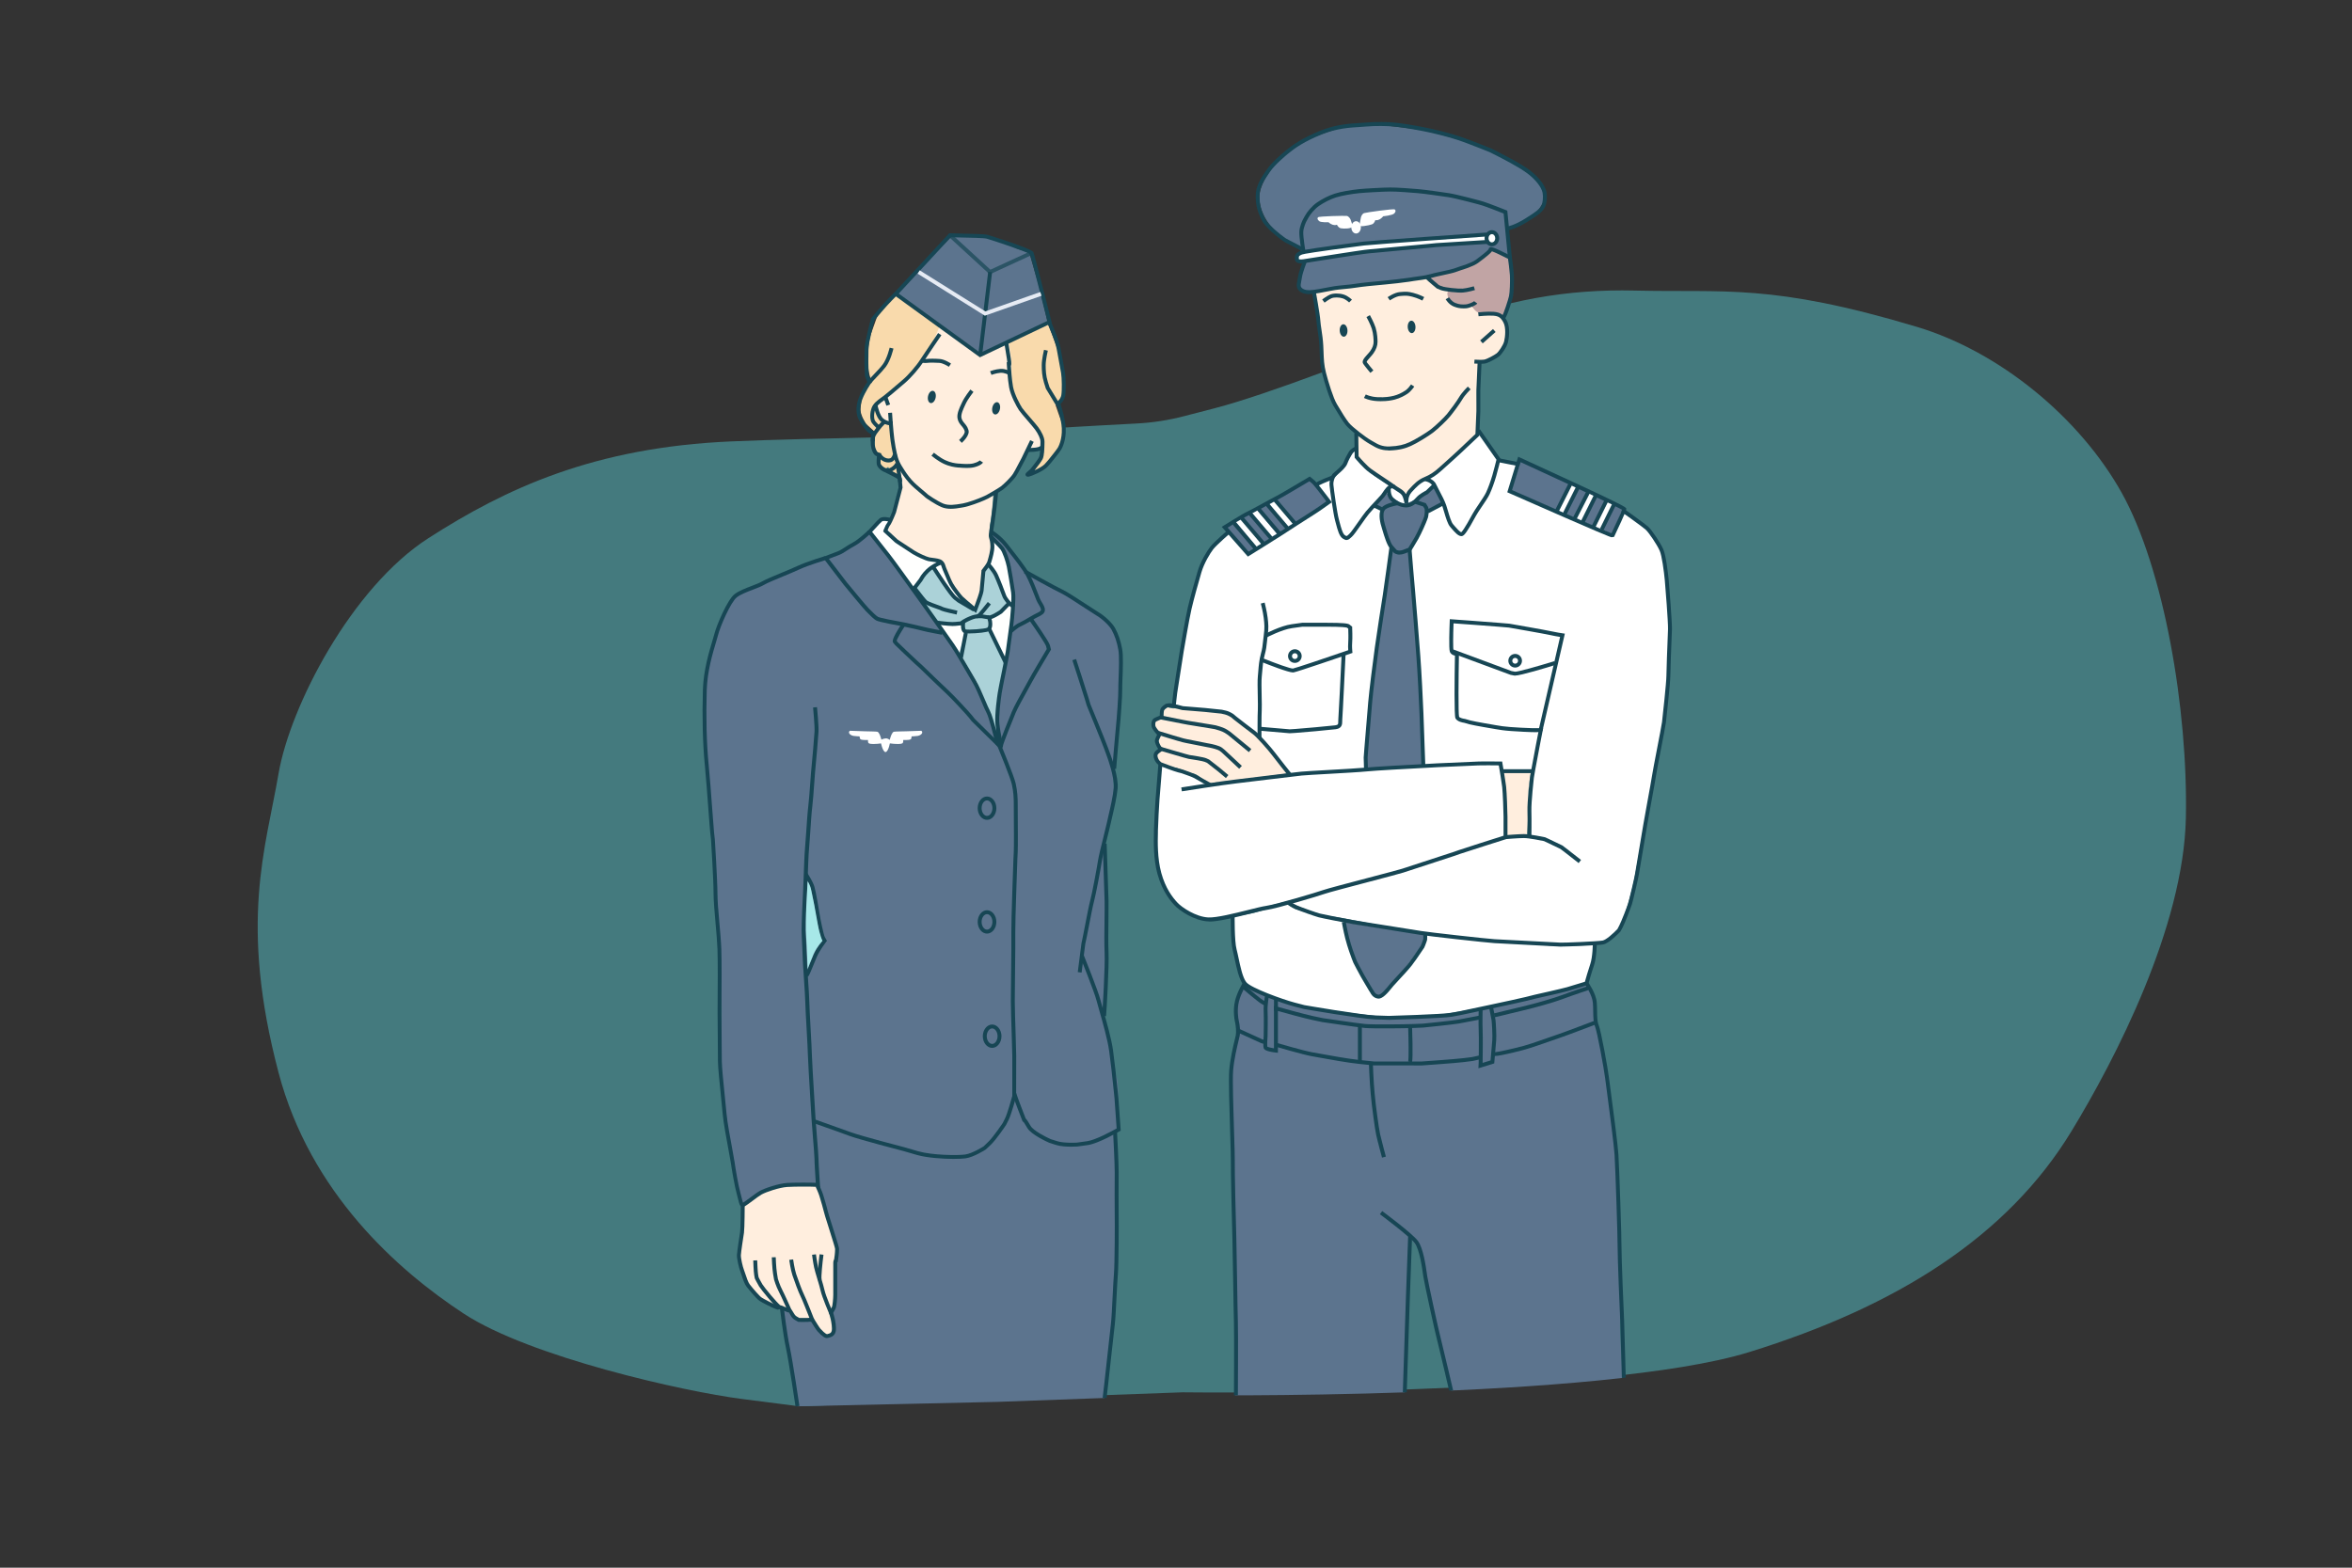 <?xml version="1.0" encoding="UTF-8"?><svg xmlns="http://www.w3.org/2000/svg" xmlns:xlink="http://www.w3.org/1999/xlink" viewBox="0 0 600 400"><rect x="0" y="0" width="600" height="400" fill="#333333" stroke="none"/><defs><style>.b{fill:#ffeede;}.c{fill:#fff;}.d{fill:#e6ebf4;}.e{fill:#57cad3;}.f{opacity:.47;}.g{fill:#abd2d8;}.h{fill:#fffffe;}.i{fill:#5c748e;}.j{fill:none;}.k{fill:#a7e8e8;}.l{clip-path:url(#a);}.m{fill:#c1a4a4;}.n{fill:#174654;}.o{fill:#f9daac;}.p{opacity:.71;}</style><clipPath id="a"><path class="j" d="M301.49,355.98s107.07,1.4,144.76-10.27,65.81-29.48,82.12-56.24c11.24-18.44,28.69-52.25,29.25-80.06s-5.62-63.6-16.31-82.83S483.79,12.7,462.62,6.35c-37.12-11.14-49.05-8.7-72-9.26-16.87-.41-33.38,2.35-50.16,9.26s-43.37,17.23-57.07,20.79l-7.72,2c-3.97,1.03-8.02,1.66-12.12,1.87-10.3,.54-30.95,1.67-40.97,2.5-13.66,1.12-40.04,1.11-62.31,2.06-35.16,1.5-46.5,69.77-61.28,94.12-12.13,20-25,51.27-27.94,68.41-3.29,19.2-10.12,37.92,0,76.31,8.09,30.66,30.38,50.42,47.25,61.49s56.23,19.88,70.87,21.76l14.63,1.88,97.68-3.56Z"/></clipPath></defs><g class="f"><path class="e" d="M301.49,355.25s107.07,1.4,144.76-10.27,65.81-29.48,82.12-56.24c11.24-18.44,28.69-52.25,29.25-80.06s-5.62-63.6-16.31-82.83-31.15-36.1-52.31-42.45c-37.12-11.14-49.05-8.7-72-9.26-16.87-.41-33.38,2.35-50.16,9.26s-43.37,17.23-57.07,20.79l-7.72,2c-3.97,1.03-8.02,1.66-12.12,1.87-10.3,.54-30.95,1.67-40.97,2.5-13.66,1.12-40.04,1.11-62.31,2.06-35.16,1.5-57.66,12.04-77.34,24.68s-35.31,42.94-38.25,60.08c-3.29,19.2-10.12,37.92,0,76.31,8.09,30.66,30.38,50.42,47.25,61.49s56.23,19.88,70.87,21.76l14.63,1.88,97.68-3.56Z"/></g><g class="l"><g><path class="i" d="M221.98,135.9s-3.5,2.9-5.37,3.65-6.61,3.07-8.11,3.64l-1.5,.56s-11.25,4.31-12.38,5.06l-1.12,.75s-4.17,1.31-5.81,2.44c-2.14,1.47-3.85,7.08-5.25,10.88-2.39,6.47-2.25,12-2.44,22.12l-.19,10.12s2.44,22.69,2.81,25.88,1.12,28.88,1.31,32.44l.19,3.56s-.19,15.56,.19,19.31l.38,3.75s1.88,15.23,2.46,18c.35,1.66,2.04,9.57,2.04,9.57,0,0,3.75-3.19,5.62-3.94l1.88-.75s3.56-.94,5.81-1.12,6.19,.56,6.19,.56c0,0,12,2.81,18.94,3.56l6.94,.75s30,2.25,35.06,.94l5.06-1.31,10.12-2.81s-.33-14.32,0-14.81c.54-.8,.52-1.08,.52-1.08l-.44-.42s.83-9.94,0-12.19l-.83-2.25s-1.12-9-1.69-10.88-1.31-4.31-.94-6.56,.75-12.75,.94-15.94-.19-11.62-.19-14.25-.38-10.12-.38-10.12c0,0,1.31-6.75,2.06-9s-.17-6.79,.19-9.38,.63-7.58,1-10.02,.91-12.3,.84-14.55,.38-7.57-.63-9.56c-1.49-2.95-4.55-5.3-5.86-6.24s-7.11-4.57-7.11-4.57l-7.55-3.62-2.62-1.5s-5.49-7.15-5.68-7.71-3.67-2.72-3.67-2.72c0,0,4.29,6.12,4.48,7.81s1.69,8.06,1.31,10.69-1.5,12.56-1.88,13.88l-.38,1.31-1.69,8.62-.75,6.94s-4.88-11.44-5.81-13.12-8.06-12-8.06-12l-9.56-13.31-8.46-11.04Z"/><path class="i" d="M281.74,357.08s2.7-26.2,2.7-29.77v-35.62l-90.38,3.38,9.38,63.75,78.3-1.73Z"/><path class="b" d="M222.19,98.33s1.12,6.19,1.55,7.03,1.83,2.67,2.25,2.67h1.27s.7,7.59,1.27,8.86,1.55,5.62,1.55,5.62c0,0-.7,4.5-1.27,5.77s-2.16,6.38-3.14,6.98,10.45,11.02,12.7,13.27,10.69,9,10.69,9l3.52-8.72,.84-10.97s-1.27-2.67-.84-4.22,.84-7.73,.84-7.73c0,0,3.09-1.69,4.5-3.38s4.08-7.31,4.08-7.31c0,0,1.97-.14,2.81-.28s2.39-2.25,2.53-3.66-5.62-12.94-5.62-12.94l-.7-8.44-5.62-9.14h-13.5l-8.02,9-10.97,8.3-.7,.28Z"/><path class="o" d="M228.52,74.98l11.22,8.16s-1.66,4.21-2.65,5.76-3.24,5.48-4.29,6.47-4.15,3.52-5.41,4.64-4.21,3.29-4.21,3.29c0,0,1.43,3.42,1.76,3.79s2.32,.93,2.32,.93c0,0,.77,6.64,.89,7.26s1.93,7.23,1.93,7.23l-3.09-2.67-.42-.7s-1.55,1.27-1.83,0-.28-2.81-.28-2.81c0,0-1.11-1.55-1.26-1.97s0-2.67,0-2.67l-.07-1.55-2.19-1.97s-1.69-2.53-1.41-4.08,.14-4.22,1.27-5.34,1.41-1.83,1.41-1.83c0,0-.7-1.83-.7-3.23s-.28-6.05,.7-8.58,1.69-5.48,2.95-6.61,3.38-3.52,3.38-3.52Z"/><path class="o" d="M267.33,82.58l-9.99,4.78s.7,3.94,.7,5.34v1.41s0,4.22,.42,5.62l.42,1.41s3.94,6.05,4.64,6.89,2.67,3.52,2.53,4.08l-.14,.56s0,3.38-.42,4.22l-.42,.84-2.74,3.38s2.6-.28,4.15-1.97,4.64-5.2,4.64-6.75,.56-2.67,0-3.94-1.83-5.06-1.83-5.06c0,0,1.77-.98,2.08-3.23s-.25-5.62-.81-8.3-3.23-9.28-3.23-9.28Z"/><path class="i" d="M242.86,60.22s5.2-.42,7.17,0,6.89,1.83,8.16,2.53l1.27,.7,3.09,.98,2.67,9.14,2.11,9-17.16,7.59-21.66-15.19,14.34-14.77Z"/><path class="h" d="M224.92,132.53l-2.94,3.37s11.4,13.81,13.66,17.93c2.11,3.84,2.73,4.2,2.73,4.2,0,0,5.57,7.97,6.39,9.18s3.09,4.49,3.87,6.2,3.11,7,3.11,7l2.14,4.97s1.14-8.91,1.5-10.75l.36-1.84s1.32-6.34,1.53-7.92l.21-1.58s1.04-7.36,1.1-8.67l.05-1.31s-.59-4.92-.93-6.82-.44-2.55-.44-2.55c0,0-1.17-3.15-1.63-4.04s-2.21-2.06-2.21-2.06c0,0-.98,6.47-1.55,6.89s-.7,1.12-.7,1.12c0,0-.56,3.23-.7,4.5l-.14,1.27-1.69,4.36s-3.23-3.23-3.87-3.94-2.74-3.66-3.17-5.2-1.85-3.94-1.85-3.94c0,0-2.79,0-4.19-.56s-7.03-4.36-7.73-4.92c-.42-.34-.83-1.65-1.53-2.96-.06-.12,.65-1.34,.59-1.45-.36-.68-1.95-.49-1.95-.49Z"/><path class="g" d="M238.08,144.88s-2.39,1.55-2.81,2.39-1.92,2.83-1.92,2.83l6.05,9.07s4.17,.47,4.59,.05,1.55,0,1.55,0l.98,1.83-1.76,5.34s3.58,6.33,4.43,7.59,5.11,13.08,5.11,13.08c0,0,.23-9,.38-9.84s1.12-6.33,1.12-6.33l.89-2.39-4.41-8.16-.28-2.81s2.44-.7,3.28-1.41,1.83-2.25,1.83-2.25c0,0-1.31-2.81-1.45-3.66s-2.11-4.22-2.11-4.22l-1.51-1.55s-.99,.49-1.23,2.01c-.08,.5-.15,2.29-.26,2.86-.56,3.12-.63,6.26-1.93,6.66-.85,.27,0,0,0,0,0,0-4.5-2.81-5.34-3.8l-.84-.98-4.36-6.33Z"/><path class="b" d="M208.69,302.38s-5.2,.14-6.89,0-3.23-.19-5.11,.56-5.81,3.32-5.81,3.32l-1.69,1.37s-.09,3.19,0,5.02l.09,1.83s-.84,5.06-.84,6.61,1.12,3.52,1.55,4.92l.42,1.41s.84,1.27,1.69,2.11,4.08,3.8,4.5,3.8h1.97l2.39,1.12s.98,1.69,1.69,1.83l.7,.14h3.66s1.27,2.11,1.69,2.67,1.69,1.97,2.39,1.83,1.83-.42,1.55-1.97l-.28-1.55-.84-3.09s.79-.56,1.17-1.55l.38-.98v-10.16c0-.81,.42-2.07,0-4.18s-4.36-15.05-4.36-15.05Z"/><path class="b" d="M366.75,72.88l-2.39-1.55v-1.12s-6.05,.98-9.28,1.34l-3.23,.35s-6.47,.56-8.3,.98-6.33,1.27-6.33,1.27h-2.11s1.27,6.89,1.27,8.44,.84,5.2,.84,7.73v2.53s1.69,7.45,2.53,9,4.5,7.59,5.34,7.88,.98,1.12,.98,1.12v5.77s3.38,3.8,4.85,4.5,5.98,4.08,5.98,4.08c0,0,1.27,.98,1.41,1.41s.42,1.12,.42,1.12c0,0,1.55-2.39,1.97-3.23l.42-.84s1.27-.98,2.39-1.41l1.12-.42s1.83-1.41,3.38-2.67,6.05-5.48,6.05-5.48l2.81-2.67s.14-5.34,0-6.89-.16-5.91,.06-7.03l.22-1.12v-3.52s1.83,0,3.09-.7l1.27-.7s2.11-1.55,2.39-2.67l.28-1.12s.42-3.66,0-4.64l-.42-.98s-.98-1.55-1.69-1.55h-3.23l-1.27-.14-2.11-1.83s-2.53,.14-3.23,.14-2.25-1.12-2.53-1.69-.14-2.95-.14-2.95l-2.81-.7Z"/><path class="m" d="M384.78,65.5s-1.8-.51-2.7-.93l-.91-.42-1.2-.56s-1.55,2.11-2.95,2.95l-1.41,.84-5.2,1.83-4.78,.98s-2.15,.56-1.27,1.12,1.83,1.41,3.52,1.83,1.66,1.11,1.66,1.11c0,0-.82,.29,.17,2.26s2.52,1.7,3.36,1.66l.84-.04,1.56-.08s.84,1.69,2.11,1.83,5.77,.88,5.77,.88c0,0,1.19-1.88,1.57-3.28s.26-3.75,.4-5.38l.14-1.63-.67-4.98Z"/><path class="i" d="M384.38,58.39s2.62-.98,4.31-1.83,3.38-2.39,4.22-3.66,1.41-2.39,1.12-3.8-2.11-3.52-3.23-4.22-5.53-3.8-6.42-4.22l-.89-.42s-4.15-2.18-6.82-3.16-10.65-3.22-12.87-3.73c-.77-.18-1.69-.28-1.69-.28,0,0-8.86-1.12-10.83-1.27s-6.33,.14-8.72,.7-9.12,2.86-10.97,4.22l-2.11,1.55s-3.66,2.67-5.2,4.92-3.38,5.06-2.95,8.3,2.25,5.48,3.38,6.89,3.94,3.09,3.94,3.09l2.39,1.41,.98,1.3s6.19-1.02,9.28-1.44,13.99-1.44,17.09-1.58,14.13-1.09,15.4-1.23,4.78-.28,4.78-.28c0,0,1.83-.42,2.53-.14s1.09,1.58,.95,2.14-1.61,1.58-1.61,1.58l4.63,2.14-.69-6.99Z"/><path class="i" d="M332.72,66.97s-.7,1.97-.98,3.23-.56,3.23,0,3.66,1,.42,2.25,.7,13.26-1.96,16.73-2.44,14.12-1.76,16.91-2.33l2.78-.57s5.2-1.83,5.91-2.25l.7-.42,5.38-3.9-2.99-.67-14.31,.88-20.71,2.11-11.67,2.01Z"/><path class="c" d="M345.59,114.92s-1.22,1.7-2.2,2.82-2.37,3.93-3.07,4.21-2.67,.98-4.5,1.83-20.67,9.84-24.05,13.22-3.94,4.36-4.92,6.47-3.66,12.66-3.94,14.2-1.97,11.53-2.25,13.22-1.27,8.86-1.27,8.86c0,0,4.36,1.27,5.06,1.27s8.16,.28,9.56,1.27,8.44,7.45,9.56,8.3,4.78,6.8,4.78,6.8l19.8-1.26s.59-7.79,.87-11.16,1.41-16.17,1.97-19.55,2.25-13.08,2.39-14.77,1.83-10.41,1.83-10.41c0,0,3.23-9.84,3.38-10.41s.44-2.4-.28-3.23-3.38-2.39-3.38-2.39c0,0-4.5-2.74-5.48-3.73s-3.59-4.15-3.87-5.55Z"/><path class="c" d="M377.86,110.56s-1.32,.76-3.14,2.47-6.7,6.11-6.7,6.11c0,0-2.25,2.25-3.38,2.67s-3.09,.98-3.52,1.83-2.39,4.08-2.39,4.08c0,0,.89,12.52,1.01,15.19l.12,2.67s1.27,11.25,1.41,12.66,.56,10.41,.84,12.94,.7,16.73,.7,16.73l.28,7.28s16.17-.81,16.88-.67,2.25,0,2.25,0l.98,1.83h7.45s-.84,5.06-.84,6.47,.14,7.88,.14,8.72-.42,1.83-.42,1.83c0,0-4.36-.28-7.59,.7s-19.69,6.89-19.69,6.89l-25.45,7.03-8.58,1.97s7.22,3.47,11.11,3.8c2.42,.2,21.94,4.22,25.31,4.64s6.47,.98,13.08,1.41,20.25,1.41,23.06,1.27,7.59-.14,8.44-.7,2.53-1.83,3.66-3.38,2.67-7.03,3.52-10.41,2.11-11.11,2.39-12.66,2.25-11.95,2.53-13.92,2.11-9.7,2.25-11.11,1.12-8.3,1.41-10.97,.7-9.28,.84-11.81,.42-9.56,0-12.38-.84-9.98-1.41-11.25-1.83-5.3-2.67-6.23-3.52-3.19-4.5-3.61-8.44-4.78-10.69-6.05-14.91-7.1-14.91-7.1l-8.61-1.69-5.17-7.24Z"/><path class="c" d="M307.83,200s-3.38-2.29-4.22-2.62-5.2-1.32-5.2-1.32l-2.39-1.12s-.84,10.41-.98,12.23-.28,9.84,0,11.95l.28,2.11s1.27,5.2,2.81,7.31,6.19,5.77,8.3,5.91l2.11,.14s7.59-1.27,9.7-1.97,25.06-6.44,27.41-7.08,12.53-3.36,15.16-4.19,15.12-5.25,15.12-5.25l8.15-2.5s.02-3.2,0-6.01,.45-5.91,0-7.59-1.85-5.48-1.85-5.48c0,0-12.52,.7-14.48,.7s-13.18,.93-17.58,.84-36,2.81-42.33,3.94Z"/><path class="c" d="M404.72,250.91s.42-2.39,.84-3.38l.42-.98s.98-2.11,.84-2.67l-.14-.56,.15-2.24s-8.75,.59-13.65,0l-4.9-.59s-21.11-1.68-23.64-2.1-2.67-.18-2.67-.18c0,0-17.58-2.64-18.84-2.92l-1.27-.28s-10.41-2.81-11.11-2.95-2.53-1.41-2.53-1.41c0,0-6.47,1.69-7.73,2.11s-6.03,1.17-6.03,1.17c0,0-.15,5.44,.13,6.84s1.83,6.89,2.25,7.88,.7,2.25,.7,2.25c0,0,5.77,3.23,7.31,3.8l1.55,.56s7.03,1.97,9.28,2.39l2.25,.42s8.86,1.27,11.11,1.41l2.25,.14s6.47,.28,11.53,0l5.06-.28s9-1.55,12.09-2.39l3.09-.84s11.11-2.11,14.06-2.95l2.95-.84,4.64-1.41Z"/><path class="i" d="M315.05,356.94s.52-14.62,.33-17.06-.34-20.81-.45-23.06-.64-14.44-.47-19.5,.14-16.88-.03-18.94-.7-5.06,.03-7.31,1.62-7.03,1.62-7.03l.09-1.41s-.71-2.86-.9-5.11,2.21-6,2.21-6c0,0,8.33,3.63,11.81,4.55s25.09,3.97,30.71,3.69,20.42-3.12,24.26-3.87,14.29-3.11,15.82-3.57l4.64-1.41s1.72,2.34,2.12,4.97,0,5.81,0,5.81c0,0,3.78,12.38,3.78,14.25s1.12,12.38,1.5,15.75,.94,15.38,1.12,17.81-.38,11.81,0,17.06,.27,6.75,.04,10.5,1.09,19.88,1.09,19.88h-43.69s-1.88-7.88-2.44-10.69-3.55-12.56-4.03-16.12-1.22-8.81-1.79-10.31-2.62-3.75-2.62-3.75l-.56,12-.75,22.88-.19,6h-43.27Z"/><polygon class="i" points="334.22 122.31 338.84 128.11 318.52 140.8 312.61 134.47 334.22 122.31"/><path class="i" d="M387.91,117.66l-2.46,7.63s10.97,4.54,12.38,5.24,11.25,4.78,11.25,4.78l2.11,.94s2.67-5.58,2.67-6.7-25.24-11.32-25.95-11.88Z"/><path class="i" d="M353.53,125.61l-3.23,3.8h2.67s-.42,3.38-.14,4.64,2.39,6.19,2.39,6.19c0,0-1.71,10.03-2.18,12.95l-.47,2.92s-2.31,15.34-2.72,19.71l-.4,4.38-1.29,15.92,14.93-.93s-.42-11.77-.51-14.16l-.09-2.39s-1.51-22.97-1.78-25.39-1.13-13-1.13-13c0,0,3.08-4.92,3.51-6.33s1.12-2.95,1.12-3.38,3.75-1.99,3.75-1.99c0,0-.66-2.37-1.08-2.93s-1.41-1.83-1.41-1.83c0,0-3.38,2.91-4.08,3.42s-2.95,1.5-3.59,1.36-4.29-2.95-4.29-2.95Z"/><path class="i" d="M343.12,235.3s.14,3.8,1.55,7.45l1.41,3.66,3.23,5.48s1.41,2.67,2.25,2.39l.84-.28s2.11-2.11,2.95-3.09l.84-.98s3.55-4.5,4.44-5.77l.9-1.27s1.16-.7,1.41-1.81c.23-1.04,.38-1.28,.38-1.28l-.14-1.41s-15.56-2.25-20.06-3.09Z"/><path class="b" d="M384.06,213.6l5.47-.24s.36-5.2,.33-6.89l-.03-1.69s.02-2.95,.15-3.93l.13-.99,.54-3.52h-7.45s.9,7.42,.94,8.63-.07,8.03-.08,8.63Z"/><path class="b" d="M328.36,197.38s-8.71,1.18-10.54,1.38-7,.81-7.59,.89-2.4,.36-2.4,.36c0,0-1.89-2.42-3.38-2.62s-2.88-1.32-5.06-1.6-4.52-1.3-4.52-2.11c0-1.27,.72-1.83,1.29-2.25l.56-.42s-.98-.7-1.12-1.41l-.14-.7,.56-1.27s-1.18-1.27-1.22-1.83-.59-1.97,.08-2.25c1.34-.57,1.43-.28,1.43-.28l.14-.7s.15-1.33,.84-1.83c.98-.7,.26,.14,2.72,0s2.06-.04,2.06-.04c0,0,5.49,.42,7.17,.61s3.91,.28,4.78,.98,5.05,4.35,5.73,4.95,2.54,1.82,3.84,3.35,4.78,6.8,4.78,6.8Z"/></g><g><path class="n" d="M249.98,91.17l-22.21-16.11,14.37-15.54h.23c.62,.04,1.69,.06,2.89,.08,3.34,.06,5.95,.12,6.68,.32,.11,.03,11.2,3.45,11.66,4.38,.28,.57,3.62,13.71,4.63,17.73l.1,.4-18.36,8.74Zm-20.71-16.26l20.82,15.1,17.08-8.13c-1.65-6.52-4.07-15.98-4.44-17.06-1.01-.67-9.72-3.58-11.04-3.93-.68-.18-4.01-.24-6.45-.29-1.07-.02-2.04-.04-2.68-.06l-13.29,14.37Zm33.52-10.06h0Z"/><g class="p"><polygon class="n" points="252.47 70 242.01 60.4 242.68 59.66 252.66 68.81 262.95 64.08 263.37 64.99 252.47 70"/></g><rect class="n" x="240.63" y="79.5" width="21.34" height="1" transform="translate(141.91 319.97) rotate(-83.15)"/><path class="n" d="M226.21,135.89l-.92-.4,.66-1.5,.42-.64c.25-.38,.88-1.87,1.25-2.77l1.61-6.17-.11-1.14c-.03-.32-.04-.54-.05-.71,0-.14,0-.23-.03-.29,0,.02-.05-.02-.1-.07-.28-.24-1.66-.95-2.56-1.39l-.67-.33c-.99-.35-1.95-1.27-2.05-2.08-.07-.56,0-1.46,.05-1.99l-.11-.03c-.85-.27-1.35-1.78-1.44-2.78-.07-.82,.02-2.17,.07-2.78l-.77-.48-.38-.38c-.41-.41-1.47-1.85-2.04-2.93-.55-1.03-.89-3.06-.03-5.38,.64-1.74,1.81-3.56,2.23-4.19l-.59-1.52-.09-1.88c-.06-1.25-.04-2.25-.02-3.3,.01-.54,.02-1.09,.02-1.69,0-1.83,1.55-7.49,1.61-7.73l.1-.19,1.81-2.16c1.8-2.15,4.06-4.37,4.08-4.39l.7,.71s-2.25,2.21-4.02,4.32l-1.74,2.07c-.21,.79-1.55,5.79-1.55,7.36,0,.61-.01,1.17-.02,1.71-.02,1.04-.04,2.01,.02,3.23l.09,1.79,.73,1.78-.16,.22s-1.54,2.21-2.27,4.19c-.74,2-.48,3.71-.03,4.56,.54,1.02,1.55,2.38,1.87,2.69l.33,.33,1.16,.69-.03,.31s-.18,1.93-.09,2.91c.09,.97,.54,1.82,.75,1.91l.89,.28-.05,.41c-.05,.41-.16,1.59-.09,2.16,.06,.48,1.06,1.31,1.78,1.34,.33,.02,.9,.04,.95,.54v.02c.73,.36,1.85,.95,2.17,1.22,.43,.37,.47,.51,.51,1.08,0,.16,.02,.38,.05,.67l.13,1.31-1.68,6.4c-.12,.3-.97,2.42-1.36,3.01l-.38,.56-.61,1.42Z"/><path class="n" d="M224.03,109.62s-1.09-.98-1.59-1.67c-.63-.89-.52-2.73-.06-3.94,.43-1.12,1.49-1.89,2.51-2.63,.22-.16,.44-.32,.65-.48,.76-.59,2.02-1.67,3.24-2.71,.53-.45,1.04-.89,1.49-1.27,1.39-1.17,3.45-3.54,4.5-5.18,1.03-1.6,4.52-6.71,4.55-6.76l.83,.56c-.04,.05-3.52,5.15-4.54,6.74-1.1,1.7-3.25,4.18-4.7,5.4-.45,.38-.96,.82-1.49,1.27-1.23,1.05-2.49,2.13-3.28,2.74-.22,.17-.45,.33-.68,.5-.9,.66-1.84,1.34-2.16,2.19-.43,1.13-.39,2.54-.06,3,.43,.6,1.43,1.5,1.44,1.51l-.67,.74Z"/><path class="n" d="M222.23,97.82l-.84-.54c.32-.49,.94-1.14,1.66-1.89,.71-.74,1.51-1.58,2.11-2.37,1.14-1.49,1.78-4.28,1.79-4.31l.97,.22c-.03,.12-.69,3.03-1.96,4.69-.64,.83-1.46,1.69-2.18,2.45-.66,.69-1.27,1.33-1.54,1.75Z"/><path class="n" d="M242.55,129.82c-.79,0-1.61-.11-2.34-.42-1.79-.76-3.97-2.33-4.06-2.4l-.79-.69c-.18-.15-.4-.34-.66-.56-.86-.72-2.04-1.71-2.85-2.63-1.08-1.23-1.67-2.12-2.66-3.72-1.03-1.68-1.29-2.98-1.71-5.13l-.03-.17c-.36-1.84-.58-4.57-.66-5.61-.53-.08-1.4-.32-2.18-1.01-1.15-1.01-1.7-3.71-1.76-4.02l.98-.19c.14,.74,.68,2.79,1.44,3.46,.89,.78,1.98,.8,1.99,.8h.46l.03,.47s.25,3.7,.68,5.91l.03,.17c.41,2.12,.64,3.28,1.58,4.8,.96,1.56,1.53,2.42,2.56,3.59,.76,.87,1.91,1.82,2.74,2.52,.27,.22,.5,.42,.68,.57l.75,.66h0s2.16,1.54,3.83,2.26c1.39,.59,3.27,.27,4.51,.06,.2-.03,.38-.07,.54-.09,1.14-.18,3.92-1.19,4.93-1.65l1.03-.47h0s2.88-1.62,3.66-2.19c.79-.58,2.68-2.46,3.17-3.28l.53-.91s1.47-2.74,1.65-3.11c.19-.37,2.18-4.53,2.18-4.53l.9,.43s-2,4.17-2.19,4.54c-.19,.38-1.67,3.15-1.67,3.15l-.54,.92c-.59,1-2.64,2.99-3.44,3.58-.83,.61-3.69,2.21-3.81,2.28l-1.07,.49c-1.06,.48-3.91,1.53-5.19,1.73l-.52,.09c-.76,.13-1.73,.3-2.73,.3Z"/><path class="n" d="M262.21,121.62c-.32,0-.47-.16-.55-.31-.2-.43,.15-.72,.64-1.13,.2-.17,.45-.38,.56-.51,1.48-1.83,2.01-2.64,2.19-3,.33-.66,.35-2.78,.37-3.69v-.31c.02-.69-.58-2-1.41-3.11-.36-.48-1.14-1.38-1.89-2.26-.96-1.11-1.86-2.16-2.18-2.64-.63-.94-2.13-3.71-2.51-5.81-.38-2.07-.56-5.49-.57-5.64l-.04-.84,.15,.07c-.02-.2-.05-.46-.1-.83-.28-1.78-.66-4.11-.66-4.11l.99-.16s.38,2.33,.66,4.11c.18,1.14,.16,1.65,.02,1.92,.05,.8,.23,3.58,.54,5.29,.36,1.99,1.86,4.68,2.36,5.44,.29,.43,1.21,1.5,2.11,2.54,.8,.93,1.56,1.8,1.94,2.31,.82,1.09,1.64,2.67,1.62,3.73v.31c-.02,1.58-.08,3.33-.47,4.13-.28,.55-.97,1.52-2.06,2.88,1.01-.46,2.15-1.09,2.58-1.58l.86-.97c.58-.72,2.21-2.73,2.51-3.26,.12-.2,1.14-2.05,1-4.91-.12-2.52-1.38-6.16-1.4-6.2l-.12-.35,.31-.22s.89-.66,1.08-1.67c.21-1.18,.15-4.42-.05-5.65-.2-1.19-.72-4.02-1.15-6.28-.36-1.89-2.2-6.08-2.22-6.13l.92-.4c.08,.18,1.9,4.34,2.28,6.34,.43,2.26,.96,5.1,1.16,6.3,.22,1.33,.28,4.71,.04,6-.18,1-.81,1.71-1.19,2.06,.32,.98,1.23,3.91,1.34,6.15,.15,3.08-.92,5.09-1.14,5.46-.4,.69-2.39,3.13-2.62,3.41l-.88,.99c-.95,1.07-3.95,2.36-4.79,2.52-.08,.02-.15,.02-.22,.02Z"/><path class="n" d="M269.5,103.62l-2.69-4.44-.47-1.49c-.52-1.64-.59-3.2-.59-4.52,0-1.49,.55-3.82,.58-3.92l.97,.23s-.55,2.32-.55,3.69c0,1.24,.06,2.71,.54,4.22l.45,1.43,2.61,4.28-.85,.52Z"/><path class="n" d="M262.77,115.31c-.29,0-.51,0-.63-.02l.05-1c1.07,.05,2.83-.06,3.21-.5l.76,.66c-.65,.75-2.39,.86-3.39,.86Z"/><rect class="n" x="225.72" y="101.22" width="1" height="2.21" transform="translate(-21.29 82.67) rotate(-19.8)"/><rect class="n" x="226.66" y="105.33" width="1" height="2.7" transform="translate(-6.86 16.02) rotate(-3.98)"/><path class="n" d="M242.06,93.59c-.38-.25-1.54-.93-2.37-1-1.11-.09-2.57-.09-3.19,0-.76,.11-1.44-.11-1.47-.12l.31-.95s.49,.15,1.02,.08c.69-.1,2.22-.1,3.41,0,1.26,.1,2.78,1.12,2.84,1.17l-.56,.83Z"/><path class="n" d="M252.93,95.65l-.36-.93c.05-.02,1.3-.5,2.58-.59,1.36-.12,2.54,.6,2.59,.63l-.52,.85s-.96-.56-2-.49c-1.13,.09-2.28,.53-2.3,.53Z"/><path class="n" d="M245.36,112.99l-.69-.72c.26-.24,.97-.98,1.21-1.45,.28-.56,.33-.68,0-1.33-.13-.27-.35-.52-.57-.79-.42-.5-.89-1.06-1.04-1.92-.22-1.21,.44-2.61,1.02-3.84l.17-.36c.58-1.26,2.01-3.11,2.08-3.19l.79,.61s-1.43,1.84-1.96,3l-.17,.36c-.49,1.05-1.1,2.35-.94,3.24,.11,.59,.46,1.01,.83,1.45,.25,.3,.51,.61,.69,.98,.5,1,.39,1.45,0,2.23-.35,.72-1.3,1.63-1.41,1.74Z"/><path class="n" d="M246.63,119.4c-.75,0-1.49-.06-2.08-.11h-.14c-.85-.08-2.16-.25-3.69-.97-1.45-.68-3.04-1.98-3.11-2.04l.63-.77s1.56,1.28,2.89,1.9c1.39,.65,2.58,.81,3.35,.87h.14c.98,.09,2.63,.22,3.7-.05,1.27-.33,1.61-.76,1.61-.76l.84,.55c-.08,.12-.54,.76-2.2,1.18-.59,.15-1.27,.2-1.95,.2Z"/><path class="n" d="M222.13,112.64c-.04-1.57,.53-2.31,1.13-3.09,.14-.18,.29-.37,.44-.59,.58-.83,1.57-1.71,1.62-1.75l.66,.75s-.95,.84-1.46,1.57c-.16,.23-.32,.43-.47,.63-.58,.75-.96,1.24-.92,2.45l-1,.03Z"/><path class="n" d="M226.66,118c-.63,0-1.3-.22-1.82-.62-1.27-.98-1-1.77-.93-1.92l.91,.41s.11,.3,.63,.71c.47,.36,1.17,.51,1.64,.35,.42-.15,.66-.88,.71-1.13l.98,.2c-.03,.15-.33,1.5-1.36,1.87-.23,.08-.49,.12-.76,.12Z"/><path class="n" d="M226.5,120.62l-.2-.98c1.58-.32,2.12-1.5,2.14-1.56l.92,.4c-.03,.07-.75,1.72-2.87,2.14Z"/><rect class="n" x="228.81" y="118.6" width="1" height="4.41" transform="translate(-14.48 32.82) rotate(-7.94)"/><path class="n" d="M249,156.41l-.53-.44c-.31-.26-3.08-2.54-3.58-3.06-.52-.55-2.03-2.48-2.63-3.55-.4-.72-.94-2.01-1.33-2.95-.19-.46-.35-.85-.44-1.03-.09-.19-.16-.41-.23-.63-.13-.41-.23-.77-.55-.99-.36-.25-1.23-.36-1.93-.45-.34-.04-.65-.08-.9-.13-.94-.19-3.18-1.26-4.09-1.83-.93-.59-3.41-2.22-3.92-2.57l-.53-.36-3.02-2.78,.68-.73,2.97,2.74,.47,.32c.51,.35,2.96,1.96,3.89,2.55,.89,.56,3.01,1.55,3.75,1.7,.23,.05,.52,.08,.83,.12,.85,.11,1.82,.22,2.38,.62,.59,.42,.78,1.02,.93,1.51,.05,.17,.1,.34,.17,.48,.09,.19,.26,.59,.46,1.08,.38,.92,.9,2.18,1.28,2.84,.58,1.03,2.04,2.89,2.48,3.35,.32,.34,1.93,1.69,2.95,2.54,.58-1.55,1.3-3.57,1.36-4.14,.11-.95,.46-4.99,.46-4.99v-.15l.11-.12c.47-.58,1.26-1.65,1.39-2.09l.08-.28c.23-.8,.72-2.46,.7-3.6-.02-1.08-.21-1.74-.33-2.14l-.06-.23c-.14-.55,.28-2.85,.37-3.31,.08-.43,.23-1.61,.36-2.65,.09-.74,.18-1.44,.24-1.83,.14-.91,.37-3.65,.37-3.67l1,.08c0,.11-.24,2.8-.38,3.74-.06,.38-.14,1.07-.24,1.81-.14,1.11-.29,2.25-.37,2.71-.21,1.14-.42,2.61-.38,2.89l.05,.19c.13,.45,.34,1.19,.37,2.4,.03,1.29-.47,2.99-.74,3.9l-.08,.27c-.19,.68-1.12,1.88-1.48,2.33-.07,.75-.35,4.02-.45,4.86-.11,.99-1.51,4.63-1.67,5.04l-.25,.65Z"/><path class="n" d="M258.29,155.24s-.37-.32-.73-.59c-.4-.3-1.53-1.53-1.88-2.54-.3-.86-1.49-3.93-2.03-5.1-.51-1.12-1.92-2.7-1.93-2.71l.75-.67c.06,.07,1.52,1.71,2.09,2.96,.57,1.24,1.76,4.32,2.06,5.19,.26,.75,1.21,1.83,1.53,2.07,.39,.29,.78,.63,.78,.63l-.65,.76Z"/><path class="n" d="M242.91,159.72c-1.1,0-3.89-.36-4.01-.37l.13-.99s2.85,.36,3.88,.36c.58,0,1.1-.06,1.47-.1,.27-.03,.45-.05,.6-.05,.03-.02,.07-.05,.11-.08,.25-.19,.67-.5,1.41-.85,1.2-.55,2-.89,3.07-.89h.94c.84,.15,1.79,.32,1.95,.29,.17-.03,.9-.31,1.72-.82l.79-.49c.47-.47,1.21-1.22,1.33-1.37,.21-.26,.77-.74,.88-.83l.65,.76c-.24,.21-.63,.55-.74,.69-.2,.24-1.24,1.29-1.44,1.49l-.09,.07-.84,.52c-.88,.54-1.74,.9-2.1,.96-.3,.05-1.36-.13-2.19-.28h-.84c-.83,0-1.47,.26-2.65,.81-.65,.3-1,.56-1.23,.74-.24,.18-.46,.35-.78,.28-.04,0-.21,.02-.42,.05-.4,.04-.94,.11-1.58,.11Z"/><path class="n" d="M244.02,156.8c-.55-.12-3.31-.73-3.83-.97l-.5-.23c-.72-.24-3.29-1.14-3.8-1.56-.51-.41-2.59-3.16-3.01-3.71l-.23-.3,1.78-2.33,.35-.58c.21-.35,1.02-1.58,2.48-2.64,1.21-.87,2.39-1.31,2.44-1.33l.35,.94s-1.1,.41-2.2,1.2c-1.31,.94-2.02,2.03-2.21,2.34l-.38,.63-1.35,1.77c.99,1.3,2.33,3.01,2.61,3.23,.26,.21,2.04,.89,3.55,1.41l.55,.25c.31,.14,2.3,.61,3.62,.9l-.21,.98Z"/><path class="n" d="M249.18,157.77l-.05-1s.23-.03,.46-.25c.26-.26,1.58-1.89,2.4-2.92l.78,.62c-.21,.27-2.09,2.62-2.47,3-.5,.5-1.05,.54-1.11,.54Z"/><path class="n" d="M247.3,161.63c-.63,0-1.12-.03-1.33-.11-1.05-.39-.83-2.36-.73-2.95l.99,.15c-.14,.88-.05,1.74,.11,1.87,.57,.2,4.89-.12,5.49-.42,.22-.2,.26-.25,.29-.71,.04-.5-.09-1.32-.24-1.47,.01,.01,.06,.04,.13,.04v-1c.16,0,.39,.05,.61,.28,.52,.57,.53,1.9,.5,2.23-.06,.69-.2,.99-.68,1.41-.44,.39-3.33,.67-5.13,.67Z"/><rect class="n" x="242.55" y="164.12" width="6.42" height="1" transform="translate(37.1 374.29) rotate(-78.95)"/><rect class="n" x="253.94" y="160.04" width="1" height="9.43" transform="translate(-46.45 128.06) rotate(-25.97)"/><path class="n" d="M255.27,190.96c-.26,0-.62-.2-1.22-.96l-.09-.19c-.43-1.82-1.67-6.79-2.3-7.94-.34-.62-.79-1.69-1.31-2.92-.73-1.73-1.56-3.69-2.26-4.84-.39-.65-.96-1.62-1.59-2.72-1.3-2.24-2.92-5.03-3.91-6.48-1.5-2.2-6.57-9.34-7.99-11.32l-.55-.77c-2.07-2.88-6.92-9.63-7.84-10.78-1.03-1.28-4.78-6.04-4.78-6.04l-.26-.33,2.44-2.66,.68-.66c.83-.8,2.75-.24,3.13-.12l-.31,.95c-.8-.26-1.86-.37-2.12-.12l-.66,.64-1.85,2.01c.87,1.1,3.65,4.62,4.51,5.7,.94,1.17,5.8,7.93,7.87,10.82l.55,.77c1.42,1.98,6.51,9.14,8.01,11.34,1.01,1.48,2.64,4.29,3.95,6.54,.63,1.09,1.19,2.05,1.58,2.7,.73,1.21,1.58,3.21,2.32,4.97,.49,1.16,.96,2.26,1.27,2.83,.46,.85,1.15,3.3,1.67,5.3-.11-.65-.21-1.31-.27-1.91-.25-2.44,.5-7.46,.59-8.02,.12-.79,.56-2.95,1.02-5.23,.46-2.28,.94-4.64,1.03-5.33,.19-1.38,.75-5.47,.94-6.91,.18-1.39,.66-6.45,.43-8.04-.24-1.67-.83-5.23-1.09-6.56-.27-1.4-1.11-3.81-1.63-4.46-.58-.73-2.8-2.93-2.83-2.95l.7-.71c.09,.09,2.29,2.27,2.91,3.04,.7,.87,1.56,3.52,1.83,4.89,.26,1.34,.86,4.92,1.1,6.61,.26,1.81-.27,7.06-.43,8.31-.19,1.44-.75,5.54-.94,6.92-.1,.72-.56,2.99-1.04,5.39-.44,2.17-.89,4.42-1.01,5.19-.3,2-.77,5.89-.58,7.77,.13,1.29,.43,2.85,.65,3.99,.13,.69,.24,1.23,.27,1.52,.05,.51-.24,.68-.37,.73-.07,.03-.14,.05-.22,.05Z"/><path class="n" d="M258.11,161.51l-.68-.73c.06-.06,1.53-1.42,2.62-1.9,.64-.28,1.58-.83,2.41-1.32,.47-.28,.91-.54,1.27-.73,.21-.11,.42-.22,.63-.32,.75-.36,1.2-.61,1.2-.92,0-.36-.28-.84-.58-1.34-.22-.36-.44-.73-.6-1.13l-.27-.69c-.55-1.43-1.58-4.1-2.42-5.63-.83-1.5-2.91-4.16-4.43-6.1-.35-.45-.68-.87-.97-1.24-1.52-1.96-3.71-3.34-3.73-3.35l.53-.85c.1,.06,2.36,1.48,3.99,3.59,.29,.37,.61,.79,.96,1.24,1.63,2.08,3.65,4.66,4.52,6.24,.87,1.58,1.92,4.29,2.48,5.75l.26,.68c.13,.32,.33,.66,.53,.99,.36,.6,.73,1.21,.73,1.85,0,.96-.89,1.4-1.76,1.82-.19,.09-.4,.19-.59,.3-.35,.19-.78,.44-1.24,.71-.86,.5-1.83,1.07-2.52,1.37-.94,.41-2.32,1.7-2.34,1.71Z"/><path class="n" d="M255.85,190.28l-.99-.11c.09-.85,2.97-7.88,3.29-8.65,.5-1.2,2.05-4.01,3.19-6.06,.49-.89,.91-1.64,1.12-2.04,.63-1.21,3.92-6.73,4.57-7.82l-.18-.73c-.13-.53-2.32-3.82-4.35-6.7l.82-.58c.71,1,4.26,6.07,4.51,7.04l.28,1.13-.11,.18c-.04,.07-3.98,6.66-4.65,7.94-.21,.4-.63,1.16-1.13,2.06-1.12,2.03-2.66,4.81-3.14,5.96-.92,2.19-3.14,7.78-3.22,8.37Z"/><path class="n" d="M240.31,161.96c-.15-.03-3.72-.67-4.76-.96-1-.29-5.08-1.16-5.12-1.17-1-.17-6.1-1.09-6.88-1.5-.64-.34-1.53-1.25-2.19-1.92-.19-.19-.34-.35-.45-.45-.52-.49-5.03-5.93-5.67-6.74-.75-.93-4.82-6.31-5-6.54l-.4-.53,3.96-1.51c.46-.18,1.04-.55,1.72-.99,.6-.39,1.28-.83,2.04-1.23,1.51-.8,3.9-3.08,3.92-3.11l.69,.72c-.1,.1-2.51,2.4-4.15,3.27-.72,.38-1.38,.81-1.97,1.18-.72,.46-1.35,.87-1.9,1.08l-2.71,1.03c1.08,1.42,3.98,5.23,4.58,5.98,.82,1.02,5.15,6.23,5.58,6.63,.12,.11,.29,.28,.48,.48,.54,.55,1.44,1.47,1.94,1.73,.47,.25,4.14,.97,6.6,1.4,.19,.04,4.17,.9,5.21,1.19,1,.28,4.63,.93,4.66,.94l-.18,.98Z"/><path class="n" d="M243.42,295.7c-2.94,0-7-.29-9.47-1l-3.56-1.03c-.43-.11-10.92-2.83-13.72-3.85l-2.81-1.03-6.37-2.25,.33-.94,9.19,3.28c2.76,1.01,13.53,3.8,13.64,3.83l3.58,1.04c3.6,1.04,10.17,1.09,11.98,.83,1.84-.26,4.65-2.04,4.68-2.06l1.23-1.18c1.25-1.19,3.66-4.76,3.68-4.79l.62-1.26c.58-1.17,1.67-5.11,1.82-5.66v-10.25c0-.62-.07-2.69-.14-5.08-.11-3.36-.23-7.16-.23-8.8,0-1.07,.03-3.58,.06-6.41,.05-4.48,.11-10.06,.07-11.39-.06-2.15,.5-17.83,.53-18.5l.09-1.88c.07-1.4,.03-6.68,.01-9.84,0-1.06-.01-1.9-.01-2.32,0-1.46-.06-3.08-.5-5.05-.38-1.7-3.26-8.7-3.63-9.6l-6.6-6.47-.7-.89c-.62-.8-4.62-5.08-5.66-6.03-1.03-.93-6.71-6.43-6.95-6.67l-1.21-1.09c-1.21-1.09-4.92-4.67-5.07-4.82l-.42-.52c-.21-.26-.6-.75,2.22-4.97l.83,.56c-1,1.5-2.08,3.36-2.19,3.9l.29,.37h0s3.81,3.67,5.01,4.75l1.22,1.1c.07,.07,5.92,5.74,6.94,6.66,1.1,1,5.12,5.32,5.78,6.16l.66,.84,6.74,6.65c.13,.32,3.3,7.96,3.72,9.86,.46,2.07,.52,3.75,.52,5.26,0,.42,0,1.26,.01,2.31,.02,3.17,.06,8.47-.01,9.9l-.09,1.88c0,.16-.58,16.31-.53,18.43,.04,1.35-.02,6.7-.07,11.43-.03,2.82-.06,5.33-.06,6.4,0,1.62,.13,5.58,.23,8.76,.08,2.4,.14,4.47,.14,5.11l-.02,10.44c-.05,.19-1.24,4.56-1.91,5.91l-.66,1.31c-.13,.21-2.52,3.75-3.85,5.01l-1.31,1.24c-.2,.14-3.1,1.97-5.15,2.26-.64,.09-1.69,.14-2.93,.14Z"/><path class="n" d="M189.44,307.94s-.1,0-.14-.02c-.56-.14-.7-.69-.94-1.7-.1-.41-.22-.92-.4-1.55-.55-1.93-1.32-6.5-1.52-7.95-.06-.45-.27-1.58-.54-3.02-.56-3.04-1.34-7.21-1.53-9.38-.09-1-.24-2.49-.41-4.14-.38-3.73-.81-7.97-.81-9.41,0-1.01-.02-3.47-.04-5.99-.02-2.63-.05-5.33-.05-6.48,0-.51,0-1.39,.01-2.51,.03-3.87,.07-10.35-.04-13.59-.07-1.91-.28-4.37-.5-6.75-.26-2.92-.5-5.68-.5-7.62,0-3.51-.64-13.4-.64-13.5l-.21-1.92c-.09-.81-.24-2.9-.44-5.54-.28-3.8-.63-8.52-.96-11.89-.51-5.2-.68-12.12-.47-19,.15-4.91,1.56-9.61,2.4-12.41,.22-.72,.39-1.31,.51-1.76,.56-2.23,3.32-8.78,5.16-10.21,1.06-.83,2.85-1.52,4.43-2.12,1.02-.39,1.99-.77,2.55-1.1,.9-.53,2.91-1.37,5.04-2.25,1.44-.59,2.92-1.21,4-1.71,2.63-1.22,6.9-2.47,7.08-2.52l.28,.96s-4.38,1.28-6.94,2.47c-1.09,.51-2.59,1.13-4.04,1.73-2.01,.83-4.08,1.69-4.92,2.19-.63,.38-1.64,.76-2.71,1.17-1.52,.58-3.23,1.24-4.18,1.98-1.53,1.19-4.23,7.36-4.8,9.66-.12,.46-.3,1.07-.52,1.81-.83,2.76-2.21,7.38-2.36,12.16-.21,6.84-.04,13.72,.47,18.87,.33,3.38,.68,8.11,.96,11.91,.19,2.64,.35,4.72,.43,5.51l.21,1.95c0,.12,.65,10.05,.65,13.59,0,1.9,.25,4.77,.5,7.54,.21,2.39,.43,4.86,.5,6.8,.11,3.26,.07,9.75,.04,13.63,0,1.11-.01,1.99-.01,2.5,0,1.15,.02,3.84,.05,6.47,.02,2.52,.04,4.99,.04,6,0,1.39,.45,5.78,.81,9.31,.17,1.65,.32,3.15,.41,4.15,.19,2.12,.96,6.26,1.52,9.28,.27,1.45,.48,2.6,.54,3.07,.19,1.42,.94,5.92,1.48,7.8,.18,.64,.31,1.17,.41,1.59,.08,.33,.16,.67,.23,.87,.42-.24,1.27-.88,1.92-1.36,.87-.64,1.76-1.31,2.34-1.63,1.3-.72,4.8-1.9,6.98-2.05,1.73-.11,6.31-.11,7.34-.03-.1-1.51-.34-5.27-.33-6.16,0-.59-.21-3.2-.4-5.51-.16-1.93-.31-3.76-.35-4.59-.03-.61-.14-2.43-.28-4.65-.28-4.6-.66-10.91-.66-11.87,0-.68-.16-3.64-.32-6.5-.17-3.02-.34-6.13-.34-6.91s-.19-3.67-.36-6.21c-.16-2.36-.29-4.4-.29-4.94,0-.49-.06-1.63-.12-2.85-.08-1.58-.17-3.37-.17-4.37,0-1.81,.28-8.28,.38-9.78,.03-.55,.08-1.88,.14-3.43,.1-2.7,.21-6.07,.33-7.27,.07-.75,.18-2.31,.3-4.06,.18-2.64,.38-5.62,.55-6.93,.16-1.21,.35-3.83,.52-6.14,.13-1.81,.24-3.37,.33-4.07,.19-1.61,.66-7.54,.75-8.88,.09-1.35-.37-6.11-.37-6.16l1-.1c.02,.2,.47,4.89,.38,6.32-.09,1.35-.56,7.31-.75,8.93-.08,.68-.2,2.3-.32,4.02-.17,2.33-.36,4.96-.52,6.2-.17,1.27-.37,4.25-.54,6.87-.12,1.76-.22,3.33-.3,4.09-.12,1.17-.23,4.52-.33,7.21-.05,1.57-.1,2.91-.14,3.46-.09,1.5-.37,7.93-.37,9.72,0,.98,.09,2.75,.16,4.32,.06,1.28,.12,2.39,.12,2.9s.14,2.63,.29,4.88c.18,2.68,.36,5.46,.36,6.28,0,.75,.17,3.85,.33,6.86,.17,3.01,.32,5.85,.32,6.55,0,.93,.38,7.22,.66,11.81,.14,2.23,.25,4.05,.28,4.66,.04,.82,.19,2.63,.35,4.56,.21,2.55,.41,4.96,.4,5.6,0,1.06,.37,6.66,.37,6.71l.04,.64-1.1-.19c-.41-.07-5.35-.1-7.26,.03-2.02,.13-5.37,1.26-6.56,1.92-.52,.29-1.39,.94-2.22,1.56-1.7,1.27-2.25,1.65-2.64,1.65Z"/><path class="n" d="M206.13,249.25l-.71-.71c.19-.22,.77-1.65,1.19-2.7,.3-.75,.62-1.53,.9-2.17,.64-1.45,1.79-3.06,2.26-3.68l-.21-.37c-.46-.8-1.32-5.3-1.47-6.27-.18-1.17-.93-5.68-1.3-6.87-.35-1.14-1.63-3.15-1.65-3.17l.84-.54c.06,.09,1.37,2.14,1.76,3.41,.41,1.33,1.2,6.17,1.33,7.01,.23,1.49,1.06,5.41,1.35,5.92l.54,.95-.21,.26s-1.58,2.04-2.34,3.74c-.28,.63-.59,1.39-.88,2.13-.78,1.93-1.12,2.74-1.41,3.03Z"/><path class="n" d="M210.96,341.42c-.45,0-1.14-.31-2.43-1.74-.37-.41-1.25-1.85-1.59-2.41l-.32-.04-.51,.05c-.63,.05-2.28,0-2.35,0h-.12l-.91-.52c-.62-.35-.99-.99-1.26-1.46-.08-.13-.18-.32-.23-.36-.12-.05-1.41-.56-2.26-.89l-.65,.11-.97-.38c-.86-.34-2.8-1.39-2.89-1.44l-.65-.38c-.88-.51-3.33-3.6-3.36-3.63-.53-.68-.94-1.93-1.26-2.93-.12-.38-.23-.72-.33-.96-.37-.9-.92-3.29-.87-4.25,.05-.93,.67-5.01,.8-5.81,.13-.81,.17-5.53,.18-7.28h1c0,.26-.03,6.39-.19,7.44-.19,1.16-.75,4.92-.79,5.71-.04,.74,.46,2.97,.8,3.81,.1,.26,.22,.62,.36,1.03,.29,.88,.68,2.08,1.1,2.62,.94,1.2,2.6,3.11,3.07,3.38l.64,.37s1.96,1.06,2.76,1.38l.71,.28,.65-.11,.13,.05c.37,.15,2.25,.88,2.54,1.02,.24,.12,.38,.37,.58,.72,.21,.37,.51,.88,.89,1.09l.69,.39c.4,0,1.64,.03,2.12,0l.61-.05,.91,.1,.13,.21c.49,.82,1.32,2.15,1.6,2.47,1.25,1.4,1.69,1.41,1.7,1.41h0l.09-.03c.59-.15,.96-.27,1.09-.8,.17-.73-.08-2.21-.25-2.98-.14-.6-.42-1.57-.42-1.57l-.06-.22,.13-.19c.22-.32,.6-.93,.69-1.2,.12-.34,.31-2.05,.31-3.03v-8.11c0-.49,.1-.78,.22-.96,.07-.45,.25-1.65,.25-2.65-.02-.33-.66-2.34-1-3.42-.19-.58-.34-1.08-.42-1.35-.1-.34-.3-.98-.53-1.69-.41-1.28-.83-2.61-.92-3.06-.12-.58-.77-2.8-1.14-4.01-.23-.76-.95-2.33-.96-2.34l.91-.42c.03,.07,.76,1.64,1.01,2.47,.17,.55,1.01,3.36,1.16,4.11,.08,.4,.53,1.81,.89,2.95,.23,.72,.44,1.37,.54,1.71,.08,.27,.23,.75,.41,1.32,.72,2.27,1.05,3.34,1.05,3.72,0,1.34-.28,2.94-.29,3l-.07,.41h-.1c0,.05,0,.11,0,.19v8.11c0,.96-.18,2.83-.36,3.35-.12,.35-.48,.93-.67,1.23,.09,.33,.26,.96,.37,1.4,.12,.54,.51,2.36,.25,3.43-.28,1.15-1.2,1.38-1.82,1.54l-.11,.03c-.07,.02-.16,.03-.25,.03Zm2.63-19.5h0Z"/><path class="n" d="M198.56,333.86c-.81-.34-4.49-4.92-4.92-5.63-.52-.86-1.03-1.92-1.06-1.97l-.04-.13-.14-.8c-.15-.82-.24-3.6-.24-3.72l1-.03c.03,.78,.12,2.95,.23,3.58l.13,.73c.12,.24,.55,1.12,.98,1.82,.57,.93,3.93,4.93,4.47,5.24l-.41,.91Z"/><path class="n" d="M201.06,334.73s-1.78-4.03-2.41-5.22c-.66-1.25-1.16-2.92-1.18-2.99l-.25-1.47c-.24-1.42-.33-4.12-.33-4.24l1-.03s.09,2.75,.32,4.11l.23,1.41h0s.49,1.61,1.09,2.75c.64,1.22,2.36,5.12,2.44,5.28l-.91,.4Z"/><path class="n" d="M206.77,336.98c-.73-1.86-2.2-5.57-2.56-6.25-.5-.94-1.58-3.92-2.05-5.32-.48-1.43-.8-3.83-.82-3.94l.99-.13s.33,2.41,.78,3.75c.51,1.53,1.56,4.37,1.98,5.18,.48,.9,2.52,6.13,2.61,6.35l-.93,.36Z"/><path class="n" d="M211.59,335.37c-.08-.19-1.93-4.55-2.22-5.94-.14-.68-.51-1.91-.87-3.1-.35-1.17-.68-2.28-.82-2.94-.28-1.32-.51-3.15-.52-3.23l.99-.12s.24,1.87,.51,3.15c.13,.62,.47,1.76,.8,2.86,.36,1.21,.74,2.47,.89,3.19,.27,1.3,2.14,5.71,2.16,5.76l-.92,.39Z"/><path class="n" d="M208.62,326.7c-.25-1.09,.39-6.1,.46-6.67l.99,.13c-.27,2.08-.64,5.63-.48,6.32l-.97,.22Z"/><path class="n" d="M275.93,248.16l-.99-.13,.94-7.31,.38-1.82c.12-.57,.31-1.55,.52-2.67,.46-2.4,1.04-5.39,1.36-6.55,.45-1.63,1.67-8.16,1.96-10.07,.18-1.18,.82-3.77,1.39-6.05,.36-1.43,.69-2.77,.87-3.61,.11-.52,.25-1.13,.41-1.81,.51-2.19,1.14-4.92,1.34-7.07,.25-2.71-1.62-7.79-1.64-7.84l-.75-2.07c-.74-2.03-4.46-11.05-4.49-11.14l-.49-1.64c-.46-1.57-3.16-9.84-3.18-9.92l.95-.31c.11,.34,2.73,8.37,3.19,9.95l.47,1.59c.14,.32,3.75,9.08,4.49,11.13l.75,2.06c.08,.21,1.97,5.34,1.7,8.28-.21,2.22-.85,4.98-1.37,7.2-.16,.67-.3,1.28-.41,1.79-.18,.85-.52,2.19-.88,3.64-.56,2.26-1.2,4.83-1.37,5.96-.3,1.98-1.51,8.49-1.98,10.18-.31,1.12-.88,4.09-1.34,6.47-.22,1.13-.41,2.11-.53,2.69l-.38,1.78-.93,7.27Z"/><path class="n" d="M273.36,292.58c-1.17,0-2.79-.07-3.89-.42l-1.78-.56c-.52-.23-4.62-2.08-5.62-3.79-.75-1.28-.98-1.56-1.03-1.62l-.13,.05c-.09-.23-2.22-5.66-2.64-7.07l.96-.29c.33,1.13,1.88,5.13,2.42,6.51,.28,.23,.63,.81,1.28,1.91,.71,1.21,3.93,2.84,5.12,3.36l1.73,.54c1.67,.53,4.94,.34,4.97,.34l2.59-.36c2.18-.3,6.41-2.63,7.52-3.25l-.54-7.66-.18-1.77c-.4-4-.8-7.46-1.18-10.29-.4-2.94-1.66-7.35-2.49-10.27-.31-1.1-.58-2.02-.73-2.62-.55-2.19-4.18-11.21-4.22-11.3l.93-.37c.15,.37,3.69,9.18,4.26,11.44,.15,.6,.41,1.5,.72,2.59,.84,2.95,2.12,7.4,2.52,10.41,.38,2.84,.78,6.31,1.18,10.32l.18,1.78,.59,8.29-.27,.16c-.22,.13-5.45,3.16-8.15,3.53l-2.63,.36c-.07,0-.67,.04-1.48,.04Z"/><path class="n" d="M282.15,259.29l-.99-.13c.1-.75,.8-12.89,.63-16.1-.11-2.02-.06-5.7-.02-8.65,.02-1.94,.05-3.61,.02-4.48-.06-2.25-.48-14.63-.48-14.63l1-.04s.42,12.39,.48,14.63c.02,.89,0,2.57-.02,4.52-.04,2.94-.08,6.6,.02,8.59,.17,3.26-.52,15.32-.64,16.28Z"/><path class="n" d="M284.75,196.2l-1-.08c.03-.37,.75-9.12,.94-10.8,.2-1.8,.65-8.06,.6-9.48-.02-.49,.02-1.42,.06-2.59,.09-2.5,.23-5.91-.06-7.47-.35-1.95-.89-3.55-1.68-5.02-.59-1.1-2.38-2.82-3.85-3.68-.53-.32-1.63-1.04-2.91-1.87-2.23-1.46-5.29-3.46-6.22-3.87-1.5-.66-9.11-4.91-9.43-5.09l.49-.87c.08,.04,7.88,4.41,9.34,5.05,1.01,.44,3.98,2.39,6.37,3.95,1.26,.83,2.36,1.54,2.87,1.85,1.64,.97,3.54,2.8,4.22,4.07,.84,1.57,1.41,3.26,1.78,5.32,.3,1.66,.17,5.14,.07,7.68-.04,1.11-.08,2.07-.06,2.52,.05,1.57-.43,7.97-.61,9.63-.18,1.66-.93,10.68-.94,10.77Z"/><path class="n" d="M282.24,357.13l-.99-.11,.45-3.89c.01-.13,1.41-12.96,1.69-15.28,.16-1.3,.31-4.29,.45-7.19,.11-2.23,.22-4.34,.32-5.45,.23-2.54,.25-13.59,.21-15.22-.04-1.69-.02-8.53,0-10.8,.02-2.21-.42-10.33-.42-10.41l1-.05c.02,.33,.45,8.23,.42,10.47-.02,2.26-.04,9.09,0,10.76,.04,1.64,.02,12.78-.21,15.34-.1,1.09-.2,3.19-.32,5.42-.15,2.91-.3,5.92-.46,7.26-.28,2.31-1.67,15.15-1.69,15.28l-.45,3.89Z"/><path class="n" d="M202.94,358.88c-.02-.11-1.67-11.31-2.43-14.87-.78-3.61-1.55-10.16-1.55-10.22l.99-.12c0,.06,.77,6.57,1.54,10.13,.77,3.6,2.43,14.83,2.44,14.94l-.99,.14Z"/><path class="n" d="M248.26,156.02l-3.95-2.33-.87-.67c-.74-.57-1.94-2.29-3.01-3.85l-.21-.31c-.63-.91-2.56-3.88-2.64-4.01l.84-.54s2,3.09,2.62,3.99l.21,.31c.64,.93,2.13,3.1,2.8,3.63l.82,.63,3.9,2.29-.51,.86Z"/><ellipse class="n" cx="237.71" cy="101.28" rx="1.59" ry=".99" transform="translate(90.22 313.44) rotate(-78.27)"/><ellipse class="n" cx="254.11" cy="104.19" rx="1.59" ry=".99" transform="translate(100.44 331.81) rotate(-78.27)"/><path class="n" d="M354.17,114.91c-1.98,0-3.21-.72-4.2-1.31-.21-.12-.41-.24-.61-.35-1.24-.67-4.99-3.46-6.04-4.79-.83-1.05-1.8-2.67-2.66-4.09l-.48-.79c-.98-1.61-2.29-5.93-2.89-8.27-.52-2.03-.58-3.62-.64-5.46-.02-.52-.04-1.06-.07-1.63-.08-1.46-.28-2.78-.45-3.95-.13-.86-.25-1.68-.3-2.39-.1-1.58-1.2-7.59-1.21-7.65l.98-.18c.04,.25,1.12,6.12,1.22,7.76,.04,.67,.16,1.43,.29,2.31,.18,1.19,.38,2.54,.46,4.05,.03,.58,.05,1.12,.07,1.65,.06,1.78,.12,3.32,.61,5.25,.62,2.45,1.9,6.55,2.77,7.99l.48,.8c.8,1.33,1.79,2.99,2.59,3.99,.89,1.13,4.49,3.86,5.73,4.53,.21,.11,.42,.24,.64,.37,1.03,.61,2.11,1.23,3.98,1.17,2.43-.09,3.71-.47,5.09-1.08,1.45-.65,4.33-2.41,5.5-3.31,1.18-.91,3.31-2.94,4.14-3.95,.81-.99,2.4-3.14,3.05-4.25,.68-1.17,2.16-2.64,2.22-2.7l.71,.71s-1.45,1.44-2.06,2.5c-.68,1.17-2.29,3.34-3.14,4.38-.88,1.07-3.05,3.15-4.3,4.11-1.22,.94-4.15,2.75-5.7,3.44-1.46,.65-2.88,1.07-5.46,1.17-.11,0-.22,0-.32,0Z"/><path class="n" d="M349.58,95.13c-.06-.07-1.43-1.71-1.81-2.29-.47-.71,.26-1.53,1.04-2.39,.28-.31,.56-.62,.75-.89,.58-.83,.85-1.57,.85-2.34,0-.44-.03-1.97-.45-3.32-.36-1.16-1.36-3-1.37-3.01l.88-.48c.04,.08,1.06,1.95,1.45,3.2,.44,1.44,.49,3.01,.49,3.62,0,.97-.34,1.92-1.03,2.91-.22,.32-.53,.66-.82,.99-.34,.38-.91,1.02-.93,1.24,.33,.46,1.71,2.12,1.72,2.13l-.77,.64Z"/><path class="n" d="M352.35,102.37c-.31,0-.64,0-1-.03-2.06-.1-3.35-.78-3.4-.81l.47-.88s1.16,.61,2.98,.69c2.01,.09,3.19-.12,4.17-.36,.94-.23,2.01-.72,2.93-1.34,.63-.42,1.26-1.26,1.46-1.55l.83,.55s-.82,1.22-1.74,1.83c-.6,.4-1.82,1.12-3.24,1.48-.87,.22-1.9,.41-3.46,.41Z"/><path class="n" d="M362.86,76.69s-1.19-.63-2.6-.99c-1.25-.31-1.65-.28-2.62-.21l-.42,.03c-1.16,.08-2.64,1.12-2.65,1.13l-.58-.82c.07-.05,1.72-1.21,3.16-1.31l.41-.03c1.01-.08,1.53-.12,2.93,.23,1.54,.39,2.78,1.05,2.83,1.08l-.47,.88Z"/><path class="n" d="M337.89,77.21l-.6-.8s1.18-.88,1.97-1.23c.86-.38,2.38-.39,3.54-.02,1.13,.36,2.04,1.26,2.08,1.3l-.71,.71s-.78-.76-1.67-1.05c-.91-.29-2.2-.3-2.83-.02-.69,.3-1.77,1.11-1.78,1.12Z"/><path class="n" d="M377.66,92.81c-.76,0-1.52-.05-1.57-.05l.07-1c.47,.03,1.84,.09,2.45,0,.66-.1,2.59-1.14,3.19-1.61,.54-.43,1.66-2.07,1.91-3.05,.29-1.17,.5-3.5-.17-4.79-.73-1.39-1.35-1.66-2.57-1.76-1.39-.11-3.75,.14-3.78,.14l-.11-.99c.1-.01,2.49-.27,3.97-.14,1.7,.14,2.55,.72,3.37,2.29,.91,1.73,.49,4.56,.26,5.5-.31,1.24-1.58,3.06-2.25,3.59-.64,.51-2.75,1.68-3.66,1.82-.29,.04-.7,.06-1.1,.06Z"/><rect class="n" x="377.36" y="85.27" width="4.38" height="1" transform="translate(38.49 273.1) rotate(-41.51)"/><path class="n" d="M358.29,128.48v-.08c-.03-.17-.12-.77-.44-1.63-.24-.65-.73-.95-1.46-1.41-.31-.19-.64-.41-1-.67-.6-.44-1.82-1.26-3-2.05-1.21-.81-2.45-1.64-3.17-2.16-1.45-1.05-3.45-3.46-3.53-3.56l-.11-.14-.09-6.22,1-.02,.09,5.87c.44,.52,2.08,2.41,3.24,3.25,.7,.51,1.93,1.33,3.13,2.13,1.25,.83,2.42,1.62,3.04,2.08,.33,.25,.65,.44,.94,.62,.71,.44,1.33,.84,1.72,1.58,.17-.39,.4-.79,.74-1.15l.11-.12c1.17-1.27,2.18-2.36,3.84-3.05,1.46-.61,2.42-1.23,3.79-2.46l.87-.78c1.45-1.3,3.43-3.08,4.08-3.71,.71-.68,3.62-3.41,4.31-4.07l.24-5.84v-5.42l.31-7.05,1,.04-.31,7.03v5.42l-.26,6.27-.15,.14s-3.65,3.43-4.46,4.2c-.66,.64-2.65,2.42-4.11,3.73l-.87,.78c-1.47,1.32-2.5,1.99-4.08,2.64-1.45,.6-2.35,1.57-3.49,2.81l-.11,.12c-.92,1-.86,2.41-.83,2.68,0,.04,0,.07,0,.08l-1,.1Z"/><path class="n" d="M343.55,137.8c-.27,0-.59-.11-1-.38-.9-.58-1.31-2.15-1.75-3.82-.07-.26-.14-.53-.21-.78-.47-1.7-1.33-7.83-1.42-9-.1-1.21,.39-2.51,.89-3.02,.09-.09,.25-.23,.46-.41,.63-.54,1.95-1.65,2.23-2.42,.4-1.05,.86-1.84,1.23-2.49l.12-.21c.45-.78,1.57-1.28,1.7-1.33l.39,.92c-.36,.15-1.01,.54-1.22,.91l-.12,.21c-.35,.61-.79,1.37-1.16,2.34-.35,.93-1.49,1.94-2.52,2.82-.18,.16-.33,.28-.4,.35-.26,.26-.69,1.23-.61,2.23,.09,1.12,.94,7.2,1.39,8.81,.07,.26,.14,.53,.21,.8,.34,1.27,.75,2.86,1.33,3.23,.44,.28,.44,.28,.85-.09l.26-.24c.38-.33,1.39-1.78,2.29-3.06,.78-1.11,1.51-2.15,1.97-2.7,.62-.73,1.68-1.87,2.54-2.79,.6-.64,1.11-1.19,1.33-1.45,.1-.12,.23-.31,.38-.54,.54-.81,1.28-1.93,2.21-2.09,.38-.06,.74,.03,1.07,.27l-.59,.8c-.13-.1-.23-.1-.3-.09-.51,.09-1.16,1.07-1.55,1.66-.18,.26-.33,.49-.45,.63-.22,.26-.75,.82-1.36,1.48-.85,.91-1.91,2.05-2.51,2.76-.44,.52-1.19,1.59-1.92,2.63-1.2,1.71-2.01,2.85-2.45,3.23l-.25,.22c-.36,.33-.66,.58-1.06,.58Z"/><path class="n" d="M372.77,136.79c-.8,0-1.65-1-2.49-1.96l-.34-.4c-.62-.7-1.08-2.26-1.53-3.77-.15-.52-.3-1.02-.45-1.46-.35-1.04-1.03-2.33-1.63-3.46-.35-.66-.67-1.26-.88-1.74-.46-1.03-1.99-1.25-2-1.26l.14-.99c.08,.01,2.09,.3,2.78,1.84,.21,.46,.52,1.05,.85,1.68,.62,1.17,1.32,2.5,1.7,3.61,.15,.46,.3,.97,.46,1.5,.39,1.34,.84,2.86,1.32,3.39l.35,.41c.41,.48,1.38,1.61,1.73,1.61,.13-.09,.77-.76,2.91-4.74,.3-.55,.87-1.4,1.47-2.29,.75-1.12,1.61-2.39,1.94-3.1,.56-1.22,1.12-2.75,1.62-4.44,.38-1.3,.87-3.27,1.03-3.92l-5.02-7.19,.82-.57,5.27,7.55-.05,.22s-.62,2.6-1.09,4.19c-.51,1.74-1.09,3.32-1.67,4.58-.36,.79-1.2,2.04-2.02,3.24-.59,.88-1.15,1.71-1.42,2.21-2.29,4.25-3,5.01-3.43,5.19-.12,.05-.24,.08-.37,.08Z"/><path class="n" d="M320.81,188.28c0-.24-.03-5.85,.07-7.25,.04-.58,0-1.91-.02-3.32-.04-1.94-.09-4.14,.02-5.14,.05-.45,.09-.91,.12-1.39,.1-1.29,.22-2.76,.64-4.31,.38-1.38,.45-2.1,.55-3.1,.05-.46,.1-.97,.19-1.62,.27-1.98,.19-2.84,0-4.47-.18-1.54-.73-3.66-.74-3.68l.97-.25c.02,.09,.57,2.21,.76,3.82,.2,1.66,.29,2.63,0,4.72-.09,.64-.14,1.14-.18,1.59-.1,1-.18,1.8-.58,3.26-.4,1.46-.5,2.82-.61,4.13-.04,.49-.08,.96-.13,1.42-.1,.93-.06,3.1-.02,5.01,.03,1.49,.06,2.78,.02,3.41-.09,1.37-.07,7.12-.07,7.18h-1Z"/><path class="n" d="M358.61,129.46c-1.36,0-3.12-.83-4.04-1.93-.95-1.13-.8-2.97-.79-3.05l1,.09s-.12,1.51,.56,2.32c.76,.91,2.4,1.65,3.44,1.57,1.03-.08,1.7-.62,2.56-1.58,.79-.87,2.09-1.52,2.43-1.69l1.78-1.75,.7,.71-1.99,1.92s-1.43,.65-2.18,1.49c-.81,.9-1.73,1.79-3.22,1.91-.08,0-.17,0-.25,0Z"/><path class="n" d="M357.04,141.51c-.94,0-1.47-.46-1.5-.49l-.96-1.09c-.76-.86-1.4-2.91-1.99-4.93-.09-.33-.18-.61-.24-.82-.39-1.22-.78-3.6,.19-4.74,.9-1.04,3.66-1.49,3.97-1.54l.15,.99c-1.04,.16-2.87,.63-3.36,1.2-.6,.7-.36,2.64,0,3.78,.07,.21,.15,.5,.25,.84,.38,1.32,1.1,3.78,1.78,4.54l.92,1.04h0s.6,.43,1.7,0l1.31-.5c.25-.4,1-1.6,1.67-2.77,.79-1.41,1.87-3.87,2.13-4.57l.26-.7c.15-.71,.22-1.74,.04-2.02l-.3-.5-2.32-.75,.31-.95,2.67,.86,.5,.82c.48,.79,.14,2.49,.06,2.83l-.28,.77c-.25,.69-1.34,3.2-2.19,4.72-.82,1.46-1.77,2.94-1.78,2.96l-.09,.14-1.62,.62c-.48,.18-.9,.25-1.26,.25Z"/><rect class="n" x="350.97" y="128.35" width="1" height="2.13" transform="translate(83.05 390.63) rotate(-64.43)"/><rect class="n" x="363.96" y="128.97" width="4.52" height="1" transform="translate(-17.95 186.86) rotate(-27.97)"/><path class="n" d="M336.03,124.14l-.87-.49c.24-.48,1.81-1.25,4.66-2.31l.35,.94c-1.78,.66-3.87,1.55-4.14,1.86Z"/><path class="n" d="M299.89,180.5l-.99-.11s.31-2.95,.42-3.72c.11-.76,1.37-8.97,1.67-10.72,.06-.33,1.38-8.14,2-10.84,.56-2.43,1.81-6.9,2.52-9.3,.74-2.52,2.33-5.15,3.22-6.3,.93-1.2,4.43-4.22,4.58-4.35l.65,.76s-3.57,3.09-4.44,4.2c-.81,1.05-2.36,3.59-3.05,5.96-.7,2.39-1.94,6.83-2.5,9.25-.62,2.67-1.93,10.45-1.99,10.78-.29,1.74-1.56,9.93-1.67,10.69-.11,.76-.41,3.68-.41,3.69Z"/><path class="n" d="M329.86,171.58c-1.24,0-6.3-1.99-7.87-2.62l.37-.93c3.22,1.29,6.84,2.59,7.47,2.55,.64-.1,8.65-2.8,14.11-4.68-.03-.47-.07-1.27,0-2.04,.07-.89,.03-2.8,0-3.46l-.29-.23c-.22-.11-1.35-.27-5.31-.27h-6.09l-2.65,.37c-2.6,.36-6.45,2.37-6.49,2.39l-.46-.89c.16-.08,4.05-2.11,6.82-2.49l2.72-.38h6.16c4.46,0,5.55,.17,5.94,.48l.65,.52v.23c.01,.11,.1,2.67,0,3.81-.09,1.06,.04,2.23,.04,2.25l.04,.4-.38,.13c-1.4,.48-13.71,4.71-14.66,4.85-.03,0-.07,0-.12,0Z"/><path class="n" d="M329,187.09l-7.74-.66,.09-1,7.66,.66,1.43-.09c1.43-.09,8.69-.75,10.19-.93,.76-.1,.76-.34,.76-1,0-.18,0-.37,.02-.54,.08-.6,.64-12.27,.85-16.71l1,.05c-.03,.65-.76,16.03-.85,16.79-.02,.13-.01,.27-.01,.41,0,.62,0,1.79-1.64,1.99-1.56,.2-8.77,.85-10.25,.94l-1.5,.09Z"/><path class="n" d="M391.84,186.82c-.69,0-1.68-.03-3.11-.1-2.01-.09-4.62-.27-5.61-.43l-1.76-.28c-.22-.04-5.28-.88-6.52-1.21-.77-.2-1.2-.34-1.33-.38-.39-.05-1.79-.29-2.22-1.15-.34-.69-.24-10.1-.13-15.98-.5-.1-1.07-.38-1.3-1.01-.29-.8-.1-6.16-.03-7.79l.02-.51,.51,.04c.09,0,9.21,.66,11.94,.89l2.76,.23c.42,.07,9.35,1.63,10.55,1.91,1.16,.27,3.03,.55,3.05,.55l.54,.08-1.79,7.76c-2.66,11.54-3.86,16.76-3.89,16.9-.08,.31-.12,.48-1.69,.48Zm-19.66-20.49v.52c-.11,5.78-.19,15.23,.03,16.02,.13,.26,.94,.5,1.47,.56l.1,.02s.42,.14,1.32,.38c1.19,.31,6.37,1.18,6.42,1.19l1.75,.28c1.63,.26,7.95,.58,9.35,.5,.44-1.92,2.86-12.41,3.82-16.58l1.54-6.71c-.66-.11-1.78-.29-2.6-.49-1.17-.27-10.36-1.88-10.45-1.89l-2.71-.23c-2.35-.2-9.44-.71-11.42-.85-.12,3.13-.15,6.44,0,6.89,.15,.41,.84,.4,.85,.4h.52Z"/><path class="n" d="M386.46,172.38c-.06,0-.12,0-.16-.01l-.98-.19-14.96-5.54,.35-.94,14.88,5.52,.9,.17c.63,.06,5.62-1.32,10.07-2.71l.3,.96c-2.12,.66-8.93,2.74-10.39,2.74Z"/><path class="n" d="M373.25,78.68c-.72,0-1.44-.09-2.39-.47-1.33-.54-2.04-1.81-2.07-1.86l.88-.48s.57,1.01,1.57,1.42c1.05,.43,1.76,.43,2.64,.38,.75-.04,2-.62,2.17-.82l.81,.59c-.36,.5-1.97,1.18-2.93,1.23-.23,.01-.46,.02-.68,.02Z"/><path class="n" d="M383.88,81.34l-.71-.71c.38-.41,1.54-4.04,1.79-5.11,.17-.72,.32-3.68,.22-5.29-.08-1.28-.37-3.46-.48-4.2-1.59-.81-3.38-1.66-4.1-1.91-.33,.46-1.23,1.27-3.54,2.97-1.28,.94-4.14,1.78-4.26,1.81l-1.54,.54c-.62,.22-1.82,.47-3.08,.75-1.03,.22-2.47,.53-3.21,.76,.61,.55,1.63,1.4,2.12,1.81l.77,.3c.77,.3,4.11,.66,5.26,.58,1.15-.09,2.83-.59,2.85-.59l.29,.96c-.07,.02-1.8,.53-3.06,.63-1.22,.1-4.72-.26-5.7-.64l-.98-.41c-.23-.19-2.24-1.85-2.7-2.35l-.2-.21,.07-.36c.16-.5,.76-.7,4.28-1.45,1.18-.25,2.4-.51,2.96-.71l1.57-.55c.05-.02,2.84-.83,3.98-1.67,2.61-1.91,3.18-2.57,3.31-2.74l-.02-.19,.26-.21c.27-.18,.53-.38,5.37,2.11l.23,.12,.04,.25c.02,.12,.43,2.95,.52,4.54,.1,1.62-.04,4.7-.25,5.58-.07,.32-1.35,4.88-2.05,5.58Z"/><path class="n" d="M333.98,75.06c-1.47,0-2.6-.56-3.03-1.49-.26-.58-.13-1.25,.03-2.1,.06-.28,.12-.59,.17-.93,.2-1.31,1.25-4.03,1.3-4.14l.93,.36s-1.06,2.73-1.24,3.93c-.05,.35-.12,.67-.17,.97-.13,.67-.23,1.2-.1,1.49,.25,.56,1.07,.9,2.12,.9,1.16,0,3.6-.49,5.38-.84l.28-.05c1.05-.21,2.24-.32,3.38-.43,.95-.09,1.85-.17,2.66-.31,1.61-.27,4.81-.56,6.72-.74l.74-.07c1.66-.16,4.81-.5,6.16-.72l1.34-.21c.9-.11,3.34-.44,3.99-.67l.33,.95c-.87,.3-3.85,.67-4.18,.71l-1.32,.21c-1.37,.22-4.54,.57-6.22,.72l-.74,.07c-1.9,.17-5.07,.47-6.64,.73-.84,.14-1.8,.23-2.73,.32-1.12,.11-2.27,.21-3.28,.41l-.28,.05c-1.93,.38-4.32,.86-5.58,.86Z"/><path class="n" d="M331.89,64.02l-.75-.47-3.51-1.83c-.08-.05-.8-.53-1.7-1.25-2.21-1.76-3.6-3.27-4.15-4.47l-.11-.23c-.66-1.45-1.34-2.94-1.34-5.81,0-2.59,1.49-4.74,2.57-6.31l.29-.42c1.24-1.81,3.85-4.04,4.92-4.91,1.64-1.34,4.12-3.12,8.78-5,3.92-1.58,7.41-1.79,9.95-1.94,.55-.03,1.06-.06,1.51-.1,2.75-.25,5.7-.16,7.38,0,1.68,.16,4.47,.59,7.45,1.17,2.55,.49,6.69,1.5,9.35,2.41,2.31,.79,7.02,2.67,7.57,2.89,.26,.08,.72,.32,1.78,.86l.22,.12c1.74,.9,5.82,2.99,7.87,4.49,1.94,1.42,4.15,3.69,4.54,5.8,.22,1.17,.07,2.82-.32,3.67-.64,1.39-1.67,2.09-4.55,3.9-3.01,1.89-4.85,2.17-4.93,2.19l-.14-.99s1.74-.28,4.54-2.04c2.93-1.85,3.67-2.39,4.17-3.47,.27-.59,.44-2.03,.24-3.07-.28-1.5-1.9-3.53-4.15-5.17-1.99-1.46-6.02-3.53-7.74-4.41l-.23-.12c-.86-.44-1.26-.64-1.45-.72l-.2-.08c-.05-.02-5.15-2.07-7.57-2.9-2.61-.89-6.7-1.89-9.21-2.37-2.96-.57-5.71-1-7.36-1.15-1.77-.16-4.68-.23-7.2,0-.46,.04-.98,.07-1.55,.11-2.47,.15-5.86,.34-9.63,1.87-4.51,1.82-6.84,3.47-8.52,4.84-.81,.66-3.53,2.95-4.72,4.7l-.29,.42c-1.01,1.46-2.4,3.46-2.4,5.74,0,2.65,.61,3.98,1.25,5.39l.11,.24c.48,1.05,1.81,2.47,3.87,4.11,.86,.69,1.58,1.17,1.58,1.17l3.5,1.83,.78,.49-.53,.85Z"/><path class="n" d="M384.67,65.75l-1.09-11.27c-1.02-.4-4.46-1.76-5.39-2.03l-1.12-.33s-5.75-1.54-7.58-1.81c-1.83-.27-6.15-.89-7.84-1.03-1.6-.13-5.35-.44-7.03-.41l-1.69,.04s-4.35,.19-6.15,.37c-1.88,.19-4.46,.61-5.99,1.1-1.42,.46-2.97,1.24-4.28,2.14-1.19,.83-2.26,2.17-2.75,3.06l-.56,1.03h0s-.69,1.41-.74,2.59c-.04,1.25,.53,4.79,.54,4.82l-.99,.16c-.02-.15-.6-3.67-.55-5.02,.05-1.41,.82-2.95,.85-3.02l.57-1.05c.56-1.03,1.73-2.48,3.06-3.41,1.38-.95,3.03-1.78,4.54-2.27,1.6-.52,4.26-.95,6.2-1.15,1.82-.19,6.04-.37,6.22-.38l1.7-.04c1.72-.03,5.51,.28,7.13,.41,1.71,.14,6.07,.76,7.91,1.04,1.88,.28,7.46,1.78,7.7,1.84l1.13,.33c1.13,.33,5.58,2.1,5.76,2.17l.28,.11,1.16,11.88-1,.1Z"/><g><path class="c" d="M379.22,59.84s-29.47,2.06-31.23,2.3-14.99,1.92-16.02,2.34-1.12,.75-1.12,1.22v.47s-.05,.75,1.73,.47l1.78-.28s12.49-1.97,13.77-2.11l1.28-.14s14.25-1.31,15.66-1.45l1.41-.14,13.03-.81"/><path class="n" d="M331.86,67.2c-.54,0-.94-.12-1.21-.37-.25-.22-.32-.51-.31-.7v-.44c0-.81,.37-1.25,1.43-1.68,.67-.28,5.36-.97,15.19-2.25l.95-.12c1.76-.23,30.06-2.21,31.26-2.3l.07,1c-.29,.02-29.47,2.06-31.2,2.29l-.95,.12c-11.64,1.52-14.55,2.03-14.94,2.19-.81,.33-.81,.49-.81,.76v.41c.07,.04,.35,.16,1.16,.04l1.78-.28c.51-.08,12.52-1.97,13.79-2.11l1.28-.14s14.25-1.31,15.66-1.45l1.41-.14,13.04-.81,.06,1-13.03,.81-1.39,.14c-1.41,.14-15.66,1.45-15.66,1.45l-1.27,.14c-1.25,.14-13.62,2.09-13.75,2.11l-1.78,.28c-.29,.05-.56,.07-.79,.07Zm-.52-1.06v.02s0-.02,0-.02Z"/></g><ellipse class="n" cx="342.76" cy="84.31" rx=".99" ry="1.59" transform="translate(-3.95 18.07) rotate(-3)"/><ellipse class="n" cx="360.1" cy="83.4" rx=".99" ry="1.59" transform="translate(-3.87 18.97) rotate(-3)"/><path class="n" d="M318.33,142.01l-6.67-7.59,.5-.31c.2-.12,4.92-3.08,5.93-3.52,.53-.23,2.5-1.31,4.24-2.26,1.43-.78,2.66-1.46,3.1-1.67,.76-.36,5.83-3.36,8.4-4.9l.31-.18,1.29,1.08c.39,.31,2.64,3.26,3.32,4.15h0l1.01,1.35-.41,.3c-.12,.09-3.03,2.17-3.97,2.74-.9,.54-7.76,4.97-8.51,5.47-.7,.47-7.86,4.93-8.17,5.12l-.36,.22Zm-5.14-7.37l5.33,6.07c1.5-.93,7.18-4.48,7.78-4.88,.75-.5,7.64-4.95,8.55-5.5,.7-.42,2.63-1.79,3.49-2.4l-.39-.53c-1.36-1.79-2.91-3.77-3.15-3.97l-.77-.64c-1.44,.86-7.28,4.34-8.17,4.76-.42,.2-1.7,.9-3.05,1.64-1.84,1.01-3.75,2.05-4.32,2.3-.7,.3-3.7,2.14-5.29,3.13Z"/><path class="n" d="M387.04,118.88c-.46-.09-4.47-.88-4.71-.94l.24-.97c.18,.04,2.89,.58,4.66,.93l-.19,.98Z"/><path class="n" d="M411.13,137.08c-.25,0-1.71-.5-26.21-11.29l-.41-.18,2.78-9.08,.52,.24c26.97,12.35,27.01,12.64,27.05,13,.02,.17,.07,.52-3,6.98l-.12,.24-.59,.08s-.02,0-.03,0Zm-25.4-12.03c9.68,4.27,23.86,10.46,25.36,11.01,1.02-2.15,2.36-5.07,2.7-6.01-2.11-1.17-16.15-7.68-25.88-12.13l-2.19,7.14Z"/><path class="n" d="M398.24,241.53c-.07,0-.12,0-.16,0-.52-.02-6.55-.34-11.39-.6l-5.47-.29c-1.87-.1-17.01-1.79-18.83-2.1-.74-.13-3.67-.59-6.94-1.11-4.19-.66-8.95-1.41-10.3-1.65-2.29-.4-7.84-1.48-8.76-1.73-.9-.24-4.76-1.6-5.91-2.1-1.17-.51-2.12-1.25-2.16-1.28l.62-.79s.89,.69,1.94,1.15c1.09,.48,4.91,1.82,5.77,2.05,.83,.22,6.24,1.28,8.67,1.71,1.34,.24,6.09,.99,10.28,1.65,3.27,.52,6.21,.98,6.96,1.11,1.73,.3,16.94,2,18.71,2.09l5.48,.29c4.84,.26,10.87,.57,11.38,.59,.87,.04,9.35-.3,10.68-.53,.9-.15,2.78-1.86,3.8-2.94l.48-.92c.49-.93,2.03-4.87,2.26-5.64,.24-.76,1.63-6.61,1.76-7.56,.08-.6,.72-4.34,1.28-7.64,.41-2.4,.77-4.53,.83-4.93s.43-2.44,.86-4.8c.59-3.23,1.32-7.25,1.43-8.03,.09-.65,.61-3.35,1.16-6.21,.58-3.03,1.25-6.47,1.32-7.09,.17-1.51,1.12-10.11,1.12-11.83,0-1.46,.23-7.2,.35-10.29l.06-1.61c.06-1.52-.68-10.99-.82-12.44-.21-2.2-.73-6.27-1.32-7.58-.71-1.57-2.76-4.62-3.59-5.36-.89-.79-5.84-4.3-5.89-4.34l.58-.82c.21,.15,5.04,3.58,5.97,4.41,.99,.88,3.13,4.15,3.83,5.7,.78,1.72,1.31,6.88,1.41,7.9,.14,1.51,.88,10.98,.83,12.57l-.06,1.61c-.12,3.08-.35,8.81-.35,10.25,0,1.97-1.12,11.84-1.13,11.94-.08,.66-.71,3.97-1.33,7.17-.53,2.72-1.07,5.53-1.15,6.16-.11,.81-.82,4.67-1.44,8.08-.43,2.36-.8,4.39-.86,4.77-.06,.4-.42,2.54-.83,4.95-.56,3.29-1.2,7.02-1.28,7.61-.14,1.01-1.55,6.92-1.8,7.72-.25,.8-1.81,4.81-2.33,5.8l-.59,1.09c-.29,.31-2.87,3.02-4.41,3.29-1.4,.24-9.31,.54-10.73,.54Z"/><path class="n" d="M308.51,235.1c-.1,0-.19,0-.28,0-3.54-.15-7.34-2.74-8.6-4.1-.76-.82-3.07-3.32-4.36-8.01-1.06-3.85-.95-8.35-.9-10.51v-.54c.04-1.74,.31-6.74,.41-7.9l.74-9.15,1,.08-.74,9.15c-.09,1.14-.36,6.11-.39,7.83v.54c-.06,2.11-.17,6.5,.85,10.22,1.1,3.99,2.88,6.25,4.13,7.6,1.12,1.21,4.7,3.64,7.9,3.78,2.09,.09,6.57-1.02,10.14-1.91,1.96-.49,3.64-.91,4.57-1.04,2.55-.35,13.13-3.52,14.66-4.07,.89-.32,6.28-1.74,11.48-3.11,4.02-1.06,7.82-2.06,8.54-2.29,1.63-.53,13.23-4.32,13.23-4.32l1.25-.44c1.14-.41,9.57-3.08,11.42-3.67,0-.43,0-1.12,0-1.49v-3.38c0-1.15-.18-6.11-.34-7.53-.12-1.13-.67-4.4-.87-5.55-1.13-.01-4.23-.05-5.21,0-1.22,.07-10.45,.46-10.45,.46l-3.06,.17c-3.84,.2-12.82,.68-15.12,.92-1.53,.16-5.86,.4-9.67,.62-3.03,.17-5.88,.33-6.77,.42-1.12,.11-5.03,.58-8.81,1.05-3.07,.38-6.13,.75-7.79,.94-3.67,.42-13.87,2.02-13.97,2.04l-.16-.99c.1-.02,10.32-1.62,14.01-2.04,1.65-.19,4.71-.56,7.78-.94,3.79-.46,7.71-.94,8.84-1.05,.91-.09,3.64-.24,6.81-.42,3.8-.22,8.12-.46,9.62-.61,2.32-.24,11.32-.72,15.17-.92l3.07-.17s9.23-.4,10.45-.46,5.51,0,5.69,0h.42l.07,.42c.03,.19,.79,4.62,.95,6.02,.16,1.44,.34,6.47,.34,7.64v3.38c0,.56,0,1.86,0,1.86v.37l-.35,.11c-.1,.03-10.5,3.32-11.74,3.76l-1.26,.45s-11.61,3.8-13.24,4.33c-.74,.24-4.38,1.2-8.59,2.31-4.94,1.3-10.55,2.78-11.4,3.09-1.55,.56-12.26,3.76-14.86,4.12-.88,.12-2.54,.54-4.47,1.02-3.49,.87-7.81,1.95-10.15,1.95Z"/><path class="n" d="M390.66,213.61l-1-.02s.07-4.41,0-6.69c-.07-2.33,.61-8.33,.64-8.58l.36-2.07c.35-2.02,2-10.56,2.02-10.65l.98,.19c-.02,.09-1.67,8.62-2.02,10.63l-.35,2.04s-.69,6.15-.63,8.41c.07,2.31,0,6.69,0,6.74Z"/><path class="n" d="M402.72,220.22s-2.32-1.83-3.51-2.74l-1.16-.88c-.34-.16-2.48-1.2-3.32-1.59l-.86-.4c-.47-.1-3.79-.78-5.11-.78h0c-1.44,0-4.62,.27-4.66,.27l-.08-1c.13-.01,3.26-.27,4.74-.28h0c1.51,0,5.21,.78,5.37,.81l.11,.04,.91,.42c.92,.42,3.38,1.62,3.38,1.62l.08,.05,1.2,.91c1.2,.92,3.52,2.75,3.52,2.75l-.62,.79Z"/><rect class="n" x="383.2" y="196.27" width="7.87" height="1"/><path class="n" d="M308.52,200.72c-.13-.07-3.28-1.82-3.85-2.17-.37-.23-2.2-.9-3.26-1.26l-.89-.22c-.96-.23-4.54-1.61-4.69-1.67l-.16-.1-.46-.42c-.53-.49-1.12-1.65-.86-2.57,.15-.51,.66-.89,1.07-1.2l.04-.03c-.44-.59-.89-1.62-.84-2.11,.04-.4,.35-1.08,.56-1.5-.45-.48-1.27-1.42-1.4-2.1-.18-.97,.09-1.82,.68-2.15,.3-.17,.98-.44,1.39-.6,0-.48,.05-1.29,.2-1.72,.24-.66,1.17-1.2,1.35-1.3l.16-.05,.56-.09c.62-.1,2.78,.48,3.69,.73l2.01,.16c1.19,.1,2.77,.22,3.66,.3,1.37,.12,4.23,.44,4.23,.44l1.02,.23c1.05,.24,1.98,.92,2.01,.95l.67,.57c.65,.55,4.03,3.1,4.84,3.71,.99,.74,4.08,4.21,5.06,5.54,.96,1.3,4.11,5.22,4.14,5.26l-.78,.63c-.13-.16-3.2-3.98-4.17-5.29-1.02-1.38-4-4.7-4.86-5.34-.86-.65-4.22-3.18-4.89-3.75l-.64-.54h0s-.79-.56-1.62-.76l-.96-.22h0s-2.81-.31-4.15-.43c-.89-.08-2.47-.2-3.66-.3l-2.11-.17c-1.41-.39-3.03-.75-3.35-.73l-.47,.08c-.36,.21-.76,.54-.83,.72-.11,.3-.15,1.18-.14,1.72v.35l-.32,.12c-.34,.13-1.28,.5-1.57,.66-.15,.09-.3,.52-.19,1.1,.08,.41,.87,1.34,1.38,1.84l.27,.26-.18,.33c-.28,.52-.6,1.23-.62,1.46,0,.28,.51,1.35,.75,1.54,.15,.08,.27,.25,.29,.45,.03,.37-.26,.58-.63,.86-.23,.17-.65,.48-.7,.67-.12,.43,.22,1.23,.57,1.56l.39,.36c.57,.22,3.66,1.39,4.48,1.59l.94,.23c.33,.11,2.92,1,3.51,1.37,.54,.34,3.77,2.13,3.8,2.15l-.48,.88Z"/><path class="n" d="M318.57,191.9l-5.3-4.36-.8-.53c-.63-.42-2.06-.84-2.56-.96l-1.04-.18c-1.08-.19-5.8-.94-5.8-.94l-1.28-.24c-1.27-.23-5.79-1.14-5.79-1.14l.2-.98s4.51,.91,5.77,1.14l1.27,.23h0s4.73,.75,5.81,.94l1.08,.19c.12,.03,2,.5,2.91,1.11l.84,.56,5.34,4.39-.63,.77Z"/><path class="n" d="M316.11,196.15l-4.36-4.08-.61-.49c-.38-.3-1.78-.67-2.65-.84l-.75-.14c-.75-.14-5.21-1.03-5.21-1.03l-.85-.19c-.85-.19-6.17-1.84-6.39-1.91l.3-.96c1.9,.59,5.66,1.74,6.31,1.89l.84,.19s4.44,.88,5.19,1.03l.75,.14c.39,.07,2.39,.47,3.09,1.04l.64,.52,4.39,4.1-.68,.73Z"/><path class="n" d="M312.71,198.51l-2.06-1.73-2.75-2.15-.6-.25c-.44-.19-2.74-.57-4.09-.76l-1.28-.34c-1.21-.33-5.77-1.68-5.97-1.74l.29-.96s4.74,1.41,5.94,1.73l1.22,.33c.54,.08,3.59,.53,4.28,.82l.78,.35,2.81,2.2,2.08,1.75-.64,.77Z"/><path class="n" d="M362.6,195.47s-.38-10.72-.48-13.45c-.1-2.77-.51-10.84-.8-14.6-.3-3.93-1.1-14.15-1.31-16.29-.21-2.13-.91-10.77-.92-10.86l1-.08c0,.09,.71,8.72,.92,10.84,.21,2.14,1.01,12.38,1.31,16.31,.29,3.77,.7,11.86,.8,14.63,.1,2.73,.48,13.45,.48,13.45l-1,.04Z"/><path class="n" d="M347.97,196.36l-.09-3.08,.17-2.27c.15-1.89,.58-7.07,.86-10.3l.12-1.48c.24-2.8,1.19-10.45,1.7-14.05,.5-3.57,1.72-11.51,2.03-13.38,.29-1.77,1.69-12.14,1.7-12.25l.99,.13c-.06,.43-1.42,10.5-1.71,12.28-.3,1.87-1.52,9.79-2.02,13.36-.5,3.59-1.46,11.21-1.69,13.99l-.12,1.48c-.27,3.23-.71,8.41-.86,10.3l-.17,2.22,.09,3.03-1,.03Z"/><path class="n" d="M330.32,169.14c-.96,0-1.74-.78-1.74-1.74s.78-1.74,1.74-1.74,1.74,.78,1.74,1.74-.78,1.74-1.74,1.74Zm0-2.47c-.41,0-.74,.33-.74,.74s.33,.74,.74,.74,.74-.33,.74-.74-.33-.74-.74-.74Z"/><path class="n" d="M386.52,170.33c-.96,0-1.74-.78-1.74-1.74s.78-1.74,1.74-1.74,1.74,.78,1.74,1.74-.78,1.74-1.74,1.74Zm0-2.47c-.41,0-.74,.33-.74,.74s.33,.74,.74,.74,.74-.33,.74-.74-.33-.74-.74-.74Z"/><path class="n" d="M351.66,254.79c-.05,0-.1,0-.16,0-1.26-.16-1.83-1.27-1.95-1.54l-.31-.47c-.22-.34-.8-1.34-1.36-2.3-.28-.49-.56-.96-.76-1.31-.6-1.02-1.83-3.44-1.88-3.54l-.42-1.08c-.23-.6-1.03-2.74-1.63-5.06-.51-1.99-.87-4.14-.88-4.16l.99-.16s.36,2.13,.86,4.08c.58,2.27,1.37,4.37,1.59,4.95l.4,1.04h0s1.25,2.45,1.83,3.44c.21,.35,.48,.83,.77,1.32,.53,.91,1.12,1.93,1.33,2.25l.38,.59s.36,.86,1.17,.96c.68,.11,2.2-1.82,2.71-2.44,.15-.19,.29-.35,.39-.47,.2-.23,.65-.71,1.19-1.3,1.16-1.26,2.75-2.98,3.41-3.82,.78-1.01,1.68-2.33,2.27-3.21l.85-1.25c.08-.19,.41-.97,.52-1.35l.12-.42v-1.28h1l-.02,1.49-.14,.49c-.15,.52-.59,1.52-.61,1.56l-.9,1.33c-.6,.89-1.5,2.22-2.31,3.26-.68,.88-2.29,2.62-3.47,3.89-.54,.58-.98,1.06-1.17,1.28-.1,.11-.22,.26-.36,.44-1.15,1.43-2.37,2.81-3.46,2.81Z"/><path class="n" d="M354.25,260.21l-3.55-.12c-3.51-.12-17.57-2.55-18.17-2.66l-2.53-.66c-1.81-.47-11.27-3.55-12.86-5.55-1.08-1.37-1.69-4.27-2.18-6.59-.17-.82-.33-1.57-.48-2.14-.6-2.2-.53-8.7-.52-8.98h1c0,.08-.07,6.65,.49,8.71,.16,.59,.32,1.37,.5,2.2,.47,2.22,1.04,4.99,1.98,6.18,1.19,1.5,9.34,4.42,12.33,5.21l2.49,.65c.1,.02,14.55,2.51,17.99,2.63l3.52,.12c.11,0,13.79-.4,15.93-.79l2.2-.4c.13-.03,14.6-3.07,16.84-3.64l2.28-.57c.08-.02,6.99-1.56,8.22-1.92l4.58-1.39c.21-.75,.83-2.92,1.37-4.51,.63-1.86,.66-5.29,.66-5.32h1c0,.15-.03,3.63-.71,5.64-.66,1.92-1.42,4.69-1.43,4.72l-.07,.27-5.11,1.55c-1.26,.38-7.99,1.88-8.28,1.94l-2.26,.57c-2.26,.57-16.3,3.52-16.89,3.65l-2.21,.41c-2.21,.4-15.55,.79-16.12,.8Z"/><path class="n" d="M315.78,356.94h-1c0-.18,.09-17.09,0-19.68-.05-1.36-.13-6.14-.2-10.76-.07-4.38-.14-8.92-.19-10.51-.1-3.37-.45-17.78-.4-20,.02-.8-.07-3.6-.17-6.84-.19-6.1-.43-13.69-.24-16.06,.24-2.95,1.03-6.25,1.46-8.02,.1-.43,.18-.76,.22-.95,.16-.81,0-2.5-.18-3.25-.03-.11-.69-2.83,0-5.59,.58-2.3,1.97-4.55,2.03-4.64l.85,.53s-1.37,2.21-1.91,4.36c-.5,2.02-.22,4.22,0,5.1,.19,.74,.41,2.61,.19,3.69-.04,.2-.12,.54-.23,.98-.42,1.75-1.21,5-1.44,7.86-.19,2.31,.06,10.19,.25,15.95,.11,3.39,.19,6.07,.17,6.9-.06,2.21,.29,16.58,.4,19.95,.05,1.6,.12,6.14,.19,10.52,.07,4.62,.15,9.39,.2,10.74,.1,2.61,0,19.02,0,19.72Z"/><path class="n" d="M358.81,356.95l-1-.03s.76-23.35,.83-25.49c.07-2.15,.58-15.95,.58-15.95l1,.04s-.51,13.79-.58,15.94c-.07,2.15-.83,25.49-.83,25.49Z"/><path class="n" d="M370.2,357.05c-.03-.14-3.29-14.09-3.7-15.58-.42-1.54-3.16-14.09-3.4-15.71l-.07-.5c-.27-1.93-.91-6.44-2.12-8.05-1.35-1.79-8.82-7.34-8.9-7.4l.6-.8c.31,.23,7.67,5.69,9.1,7.6,1.36,1.82,2,6.34,2.31,8.51l.07,.49c.24,1.61,2.96,14.06,3.38,15.59,.41,1.51,3.57,15.04,3.71,15.62l-.97,.23Z"/><path class="n" d="M413.88,356.95c0-.18-.47-18.39-.56-20.05-.09-1.54-.69-16.3-.66-18.6,.03-2.3-.56-20.2-.78-23.66-.17-2.58-1.26-10.83-1.91-15.77-.23-1.75-.41-3.12-.49-3.73-.27-2.29-2.06-12.04-2.59-13.27-.41-.96-.43-2.26-.46-3.77-.01-.72-.02-1.46-.08-2.2-.16-2.08-2.01-4.69-2.03-4.72l.81-.58c.08,.12,2.03,2.86,2.21,5.22,.06,.77,.07,1.53,.08,2.26,.02,1.34,.04,2.61,.38,3.39,.62,1.44,2.41,11.42,2.66,13.54,.07,.61,.25,1.97,.48,3.72,.66,4.94,1.75,13.22,1.92,15.83,.22,3.46,.82,21.43,.79,23.73-.03,2.28,.57,16.99,.66,18.53,.09,1.68,.54,19.33,.56,20.08l-1,.03Z"/><path class="n" d="M352.56,295.38c-.04-.17-1.11-4.06-1.48-5.74-.38-1.69-1.1-7.58-1.13-7.83l-.28-2.73c-.28-2.71-.47-8.04-.47-8.1l1-.04c0,.05,.19,5.36,.47,8.03l.28,2.72c0,.05,.75,6.08,1.12,7.72,.37,1.66,1.46,5.66,1.47,5.7l-.96,.26Z"/><path class="n" d="M322.63,256.59l-.84-.47c-.86-.48-4.62-3.67-5.04-4.03l.65-.76c1.64,1.4,4.29,3.59,4.88,3.92l.84,.47-.49,.88Z"/><path class="n" d="M322.77,266.36c-.07,0-.66-.01-1.23-.28-1.41-.66-5.97-2.72-5.97-2.72l.41-.91s4.58,2.06,5.99,2.72c.38,.18,.81,.19,.82,.19v1Z"/><path class="n" d="M381.31,259.55l-.24-.97s4.6-1.13,7.41-1.78c2.94-.69,7.72-2.04,10.16-2.96,2.51-.95,6.27-2.17,6.3-2.18l.31,.95s-3.77,1.23-6.26,2.17c-2.47,.94-7.31,2.31-10.28,3-2.81,.66-7.4,1.78-7.4,1.78Z"/><path class="n" d="M360.65,271.84h-10.21l-3.71-.38c-2.94-.3-7.61-1.15-10.4-1.66-.71-.13-1.3-.24-1.73-.31-2.16-.38-8.95-2.37-9.24-2.45l.28-.96c.07,.02,7.03,2.06,9.13,2.42,.43,.08,1.03,.18,1.74,.31,2.77,.51,7.41,1.35,10.32,1.65l3.66,.38h12.23s8.32-.57,10.53-.84l2.25-.28,2.11-.46,.21,.98-2.16,.47-2.29,.29c-2.24,.28-10.28,.82-10.62,.85h-2.1Z"/><path class="n" d="M381.3,269.44c-.2,0-.34-.02-.4-.07l-.2-.15v-.26h.49l.1-.47c.5,.02,5.04-.98,7.45-1.65,1.67-.47,4.51-1.46,6.58-2.19,.84-.29,1.58-.55,2.11-.73,1.84-.62,9.16-3.41,9.23-3.44l.36,.93c-.3,.12-7.4,2.82-9.27,3.45-.53,.18-1.26,.44-2.1,.73-2.2,.77-4.95,1.73-6.64,2.21-.07,.02-6.02,1.64-7.71,1.64Z"/><path class="n" d="M377.15,272.59l.07-1.65s.09-6.45,0-8.01c-.09-1.6,0-5.5,0-5.67l1,.02s-.09,4.03,0,5.58c.09,1.59,0,7.83,0,8.1v.24l2.03-.63c.09-1.07,.36-4.34,.44-5.2,.09-.99-.09-4.38-.18-4.99-.09-.63-.66-3.42-.66-3.45l.98-.2c.02,.12,.58,2.84,.67,3.51,.1,.67,.28,4.13,.18,5.22-.09,1.03-.47,5.53-.47,5.53l-.03,.34-4.04,1.25Z"/><path class="n" d="M326,268.62l-.56-.06c-2.73-.31-2.96-.87-3.04-1.05-.22-.53-.09-2.39-.03-3.17,0-.01,.09-4.81,0-6.28-.1-1.54,.34-4.11,.36-4.21l.98,.17s-.44,2.56-.35,3.98c.09,1.5,0,6.19,0,6.39-.09,1.06-.13,2.31-.06,2.67,.22,.13,.92,.3,1.69,.43v-10.87l.64,.18c.07,.02,6.86,1.94,9.34,2.46l2.53,.53c.06,0,8.79,1.31,10.73,1.49,1.91,.18,9.94,.1,12.39,0l2.35-.09s7.47-.75,9.03-1.02c1.59-.28,5.62-1.07,5.62-1.07l.19,.98s-4.04,.79-5.63,1.07c-1.59,.28-8.82,1.01-9.13,1.04l-2.38,.1c-2.16,.09-10.48,.19-12.53,0-1.96-.19-10.45-1.45-10.81-1.5l-2.56-.54c-2.09-.44-7.01-1.8-8.77-2.3v10.68Z"/><rect class="n" x="325" y="254.94" width="1" height="3"/><rect class="n" x="346.41" y="261.63" width="1" height="9.34"/><path class="n" d="M360.2,271.09l-.97-.24c.19-.78,.1-5.82-.01-9.02l1-.04c.03,.83,.28,8.14-.01,9.3Z"/><path class="n" d="M251.79,209.19c-1.31,0-2.38-1.34-2.38-2.98s1.07-2.98,2.38-2.98,2.38,1.34,2.38,2.98-1.07,2.98-2.38,2.98Zm0-4.97c-.75,0-1.38,.91-1.38,1.98s.63,1.98,1.38,1.98,1.38-.91,1.38-1.98-.63-1.98-1.38-1.98Z"/><path class="n" d="M251.79,238.21c-1.31,0-2.38-1.34-2.38-2.98s1.07-2.98,2.38-2.98,2.38,1.34,2.38,2.98-1.07,2.98-2.38,2.98Zm0-4.97c-.75,0-1.38,.91-1.38,1.98s.63,1.98,1.38,1.98,1.38-.91,1.38-1.98-.63-1.98-1.38-1.98Z"/><path class="n" d="M253.1,267.37c-1.31,0-2.38-1.34-2.38-2.98s1.07-2.98,2.38-2.98,2.38,1.34,2.38,2.98-1.07,2.98-2.38,2.98Zm0-4.97c-.75,0-1.38,.91-1.38,1.98s.63,1.98,1.38,1.98,1.38-.91,1.38-1.98-.63-1.98-1.38-1.98Z"/><polygon class="c" points="325.2 127.9 329.88 133.53 328.47 134.41 323.81 128.68 325.2 127.9"/><polygon class="c" points="320.8 130.24 325.73 136.15 324.32 137.03 319.4 131.02 320.8 130.24"/><polygon class="c" points="316.73 132.47 321.89 138.6 320.48 139.48 315.34 133.24 316.73 132.47"/><polygon class="c" points="402.13 124.49 398.86 130.81 397.35 130.14 400.71 123.81 402.13 124.49"/><polygon class="c" points="406.79 126.64 403.64 132.87 402.13 132.2 405.37 125.97 406.79 126.64"/><polygon class="c" points="411.45 128.84 408.42 134.96 406.91 134.29 410.03 128.17 411.45 128.84"/><rect class="n" x="327.26" y="126.41" width="1" height="8.21" transform="translate(-6.51 243.3) rotate(-40.36)"/><rect class="n" x="325.4" y="127.69" width="1" height="8.21" transform="translate(-7.78 242.43) rotate(-40.36)"/><rect class="n" x="323.21" y="128.9" width="1" height="8.21" transform="translate(-9.09 241.27) rotate(-40.36)"/><rect class="n" x="321.07" y="130.07" width="1" height="8.21" transform="translate(-10.36 240.16) rotate(-40.36)"/><rect class="n" x="318.99" y="131.21" width="1" height="8.37" transform="translate(-11.63 239.13) rotate(-40.36)"/><rect class="n" x="317.06" y="132.51" width="1" height="8.37" transform="translate(-12.94 238.19) rotate(-40.36)"/><rect class="n" x="395.09" y="126.33" width="7.61" height="1" transform="translate(106.28 426.13) rotate(-63.28)"/><rect class="n" x="396.99" y="127.17" width="7.69" height="1" transform="translate(107.38 429.09) rotate(-63.43)"/><rect class="n" x="399.67" y="128.4" width="7.47" height="1" transform="translate(105.07 429.48) rotate(-62.93)"/><polygon class="n" points="404.24 133.33 403.34 132.88 406.73 126.06 407.62 126.5 404.24 133.33"/><rect class="n" x="404.42" y="130.59" width="7.53" height="1" transform="translate(109.72 438.86) rotate(-63.69)"/><rect class="n" x="406.62" y="131.41" width="7.16" height="1" transform="translate(110.66 441.66) rotate(-63.79)"/><g><ellipse class="c" cx="380.58" cy="60.78" rx="1.36" ry="1.55"/><path class="n" d="M380.58,62.83c-1.03,0-1.86-.92-1.86-2.05s.83-2.05,1.86-2.05,1.86,.92,1.86,2.05-.83,2.05-1.86,2.05Zm0-3.09c-.47,0-.86,.47-.86,1.05s.39,1.05,.86,1.05,.86-.47,.86-1.05-.39-1.05-.86-1.05Z"/></g><polygon class="d" points="251.24 80.55 234.09 69.83 234.62 68.98 251.36 79.45 265.38 74.51 265.71 75.46 251.24 80.55"/><path class="c" d="M345.09,57.76s-.42-1.48-.56-1.76-.49-.84-.98-.91-7.03,.07-7.31,.35-.14,.61,.28,.98,2.39,.29,2.39,.29c0,0,.42,.42,1.05,.63s1.1,0,1.1,0c0,0,.3,.77,1.01,.91s2.74,.14,3.02-.49Z"/><path class="c" d="M346.85,57.28s.24-1.53,.33-1.84,.34-.91,.82-1.07,7.48-1.16,7.8-.93,.27,.6-.11,1.01c-.49,.52-2.84,.73-2.84,.73,0,0-.34,.49-.93,.8s-1.09,.19-1.09,.19c0,0-.17,.81-.84,1.07s-3.83,.9-3.14,.04Z"/><ellipse class="c" cx="345.94" cy="58.01" rx="1.22" ry="1.57"/><path class="c" d="M226.71,189.64s.54-1.88,.7-2.18,.33-.66,.59-.75,2.55-.09,3.21-.12,3.07-.12,3.45-.12h.38s.3,.19,.21,.52-.51,.64-1.08,.77c-.35,.08-1.62,.13-1.62,.13,0,0-.02,.39-.1,.59-.06,.15-.39,.25-.39,.25,0,0-.43,.09-.97,.09h-.68s.08,.64-.19,.82c-.45,.3-1.84,.17-2.19,.15s-1.32-.15-1.32-.15Z"/><path class="c" d="M225.13,189.64s-.54-1.88-.7-2.18-.33-.66-.59-.75-2.55-.09-3.21-.12-3.07-.12-3.45-.12h-.38s-.3,.19-.21,.52,.51,.64,1.08,.77c.35,.08,1.62,.13,1.62,.13,0,0,.02,.39,.1,.59,.06,.15,.39,.25,.39,.25,0,0,.43,.09,.97,.09h.68s-.08,.64,.19,.82c.45,.3,1.84,.17,2.19,.15s1.32-.15,1.32-.15Z"/><path class="c" d="M227.11,188.87s-.59-.49-1.08-.47-1.2,.23-1.34,.47,.47,3.05,1.21,3.02,1.27-2.67,1.21-3.02Z"/></g></g><path class="k" d="M206.02,224.89s-.28,5.2-.35,6.68-.19,5.62,0,7.8c.16,1.82,.35,7.88,.35,7.88,0,0,1.22-3.15,1.55-3.87,.91-1.99,2.25-3.3,2.25-3.3,0,0-.66-1.29-1.2-4.27-.13-.72-.73-4.03-.89-4.88s-.53-2.55-.77-3.7c-.38-1.8-.94-2.34-.94-2.34Z"/></svg>